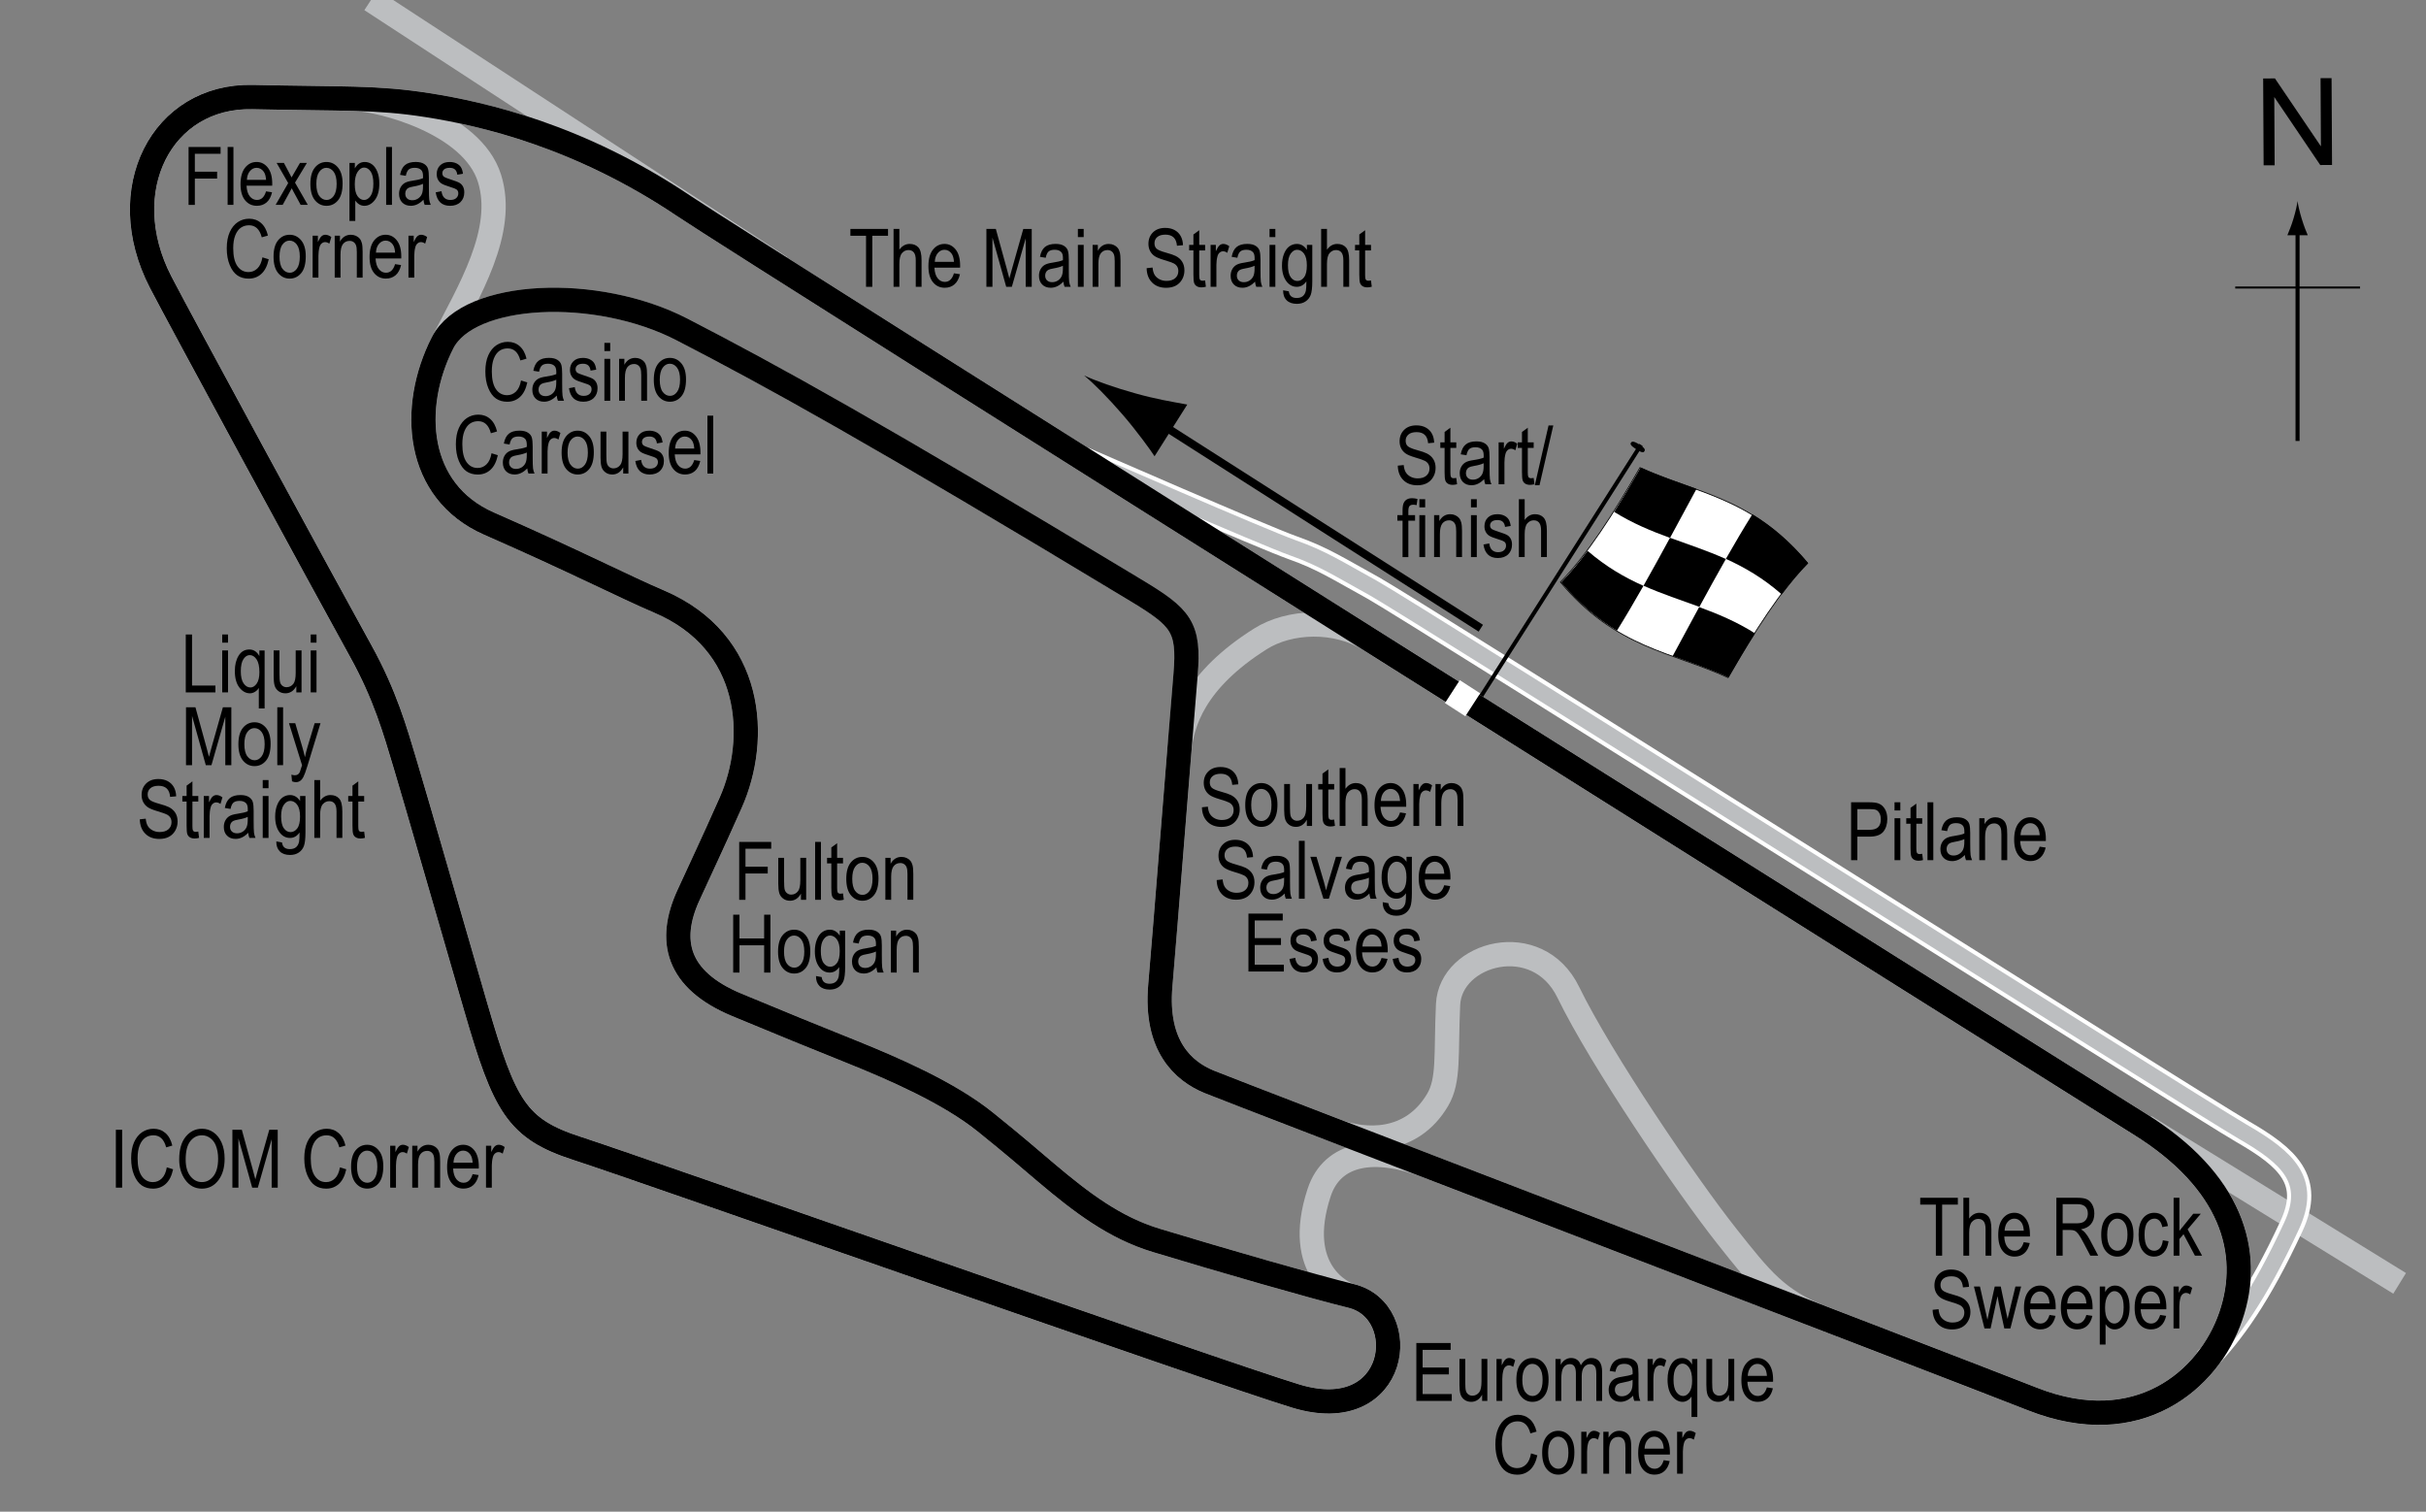 <?xml version="1.0" encoding="UTF-8"?> <!-- Generator: Adobe Illustrator 14.0.0, SVG Export Plug-In . SVG Version: 6.00 Build 43363) --> <svg xmlns="http://www.w3.org/2000/svg" xmlns:xlink="http://www.w3.org/1999/xlink" version="1.1" x="0px" y="0px" width="300px" height="186.917px" viewBox="0 0 300 186.917" xml:space="preserve"><rect x="0" y="0" width="300" height="186.917" fill="#808080" stroke="none"/> <g id="Drag_Strip"> <line fill="none" stroke="#BCBEC0" stroke-width="3" x1="96.523" y1="33.043" x2="45.877" y2="0"></line> <line fill="none" stroke="#BCBEC0" stroke-width="3" x1="265.274" y1="139.292" x2="296.739" y2="158.689"></line> </g> <g id="Pitlane_copy"> <path fill="none" stroke="#FFFFFF" stroke-width="3" d="M134.023,56.75c0,0,22.198,9.698,25.862,10.991s5.604,2.586,9.914,4.957 s101.939,64.008,107.543,67.241s8.63,6.038,6.035,11.638c-4.095,8.837-7.328,13.147-10.561,16.596"></path> </g> <g id="Pitlane"> <path fill="none" stroke="#BCBEC0" stroke-width="2" d="M134.023,56.75c0,0,22.198,9.698,25.862,10.991s5.604,2.586,9.914,4.957 s101.939,64.008,107.543,67.241s8.63,6.038,6.035,11.638c-4.095,8.837-7.328,13.147-10.561,16.596"></path> </g> <g id="B_Circuit"> <path fill="none" stroke="#BCBEC0" stroke-width="3" d="M54.735,42.375c-0.76,1.492-1.354,3.069-1.758,4.673 c-1.751,6.967,0.091,14.451,7.508,17.702c10.587,4.641,16.832,7.852,21,9.625c11.75,5,12.375,17,8.875,24.875 c-2.589,5.824-3.606,7.883-5.25,11.5c-2.5,5.5-1.5,10.375,6,13.5c6.608,2.753,8.5,3.5,14.375,5.875 c4.873,1.97,11.826,4.956,16.375,8.625c3.875,3.125,4.88,4.037,7.5,6.25c4.383,3.702,8.462,6.811,13.625,8.375 c8.25,2.5,19.355,5.702,24.125,6.875c7.625,1.875,5.875,16.25-6.875,12.375C150.36,169.624,79.86,144.75,71.36,142 c-7.465-2.415-8.958-5.207-12.5-17.375C55.985,114.75,51.61,99.5,50.11,94.5c-1.254-4.182-2.493-8.571-5.5-14 c-4.5-8.125-22.441-41.155-24.75-45.625C13.985,23.5,19.985,11.75,31.235,12c5.625,0.125,9.438,0.125,12.641,0.219 s14.501,2.937,16.657,9.833C62.58,28.604,57.985,36,54.735,42.375z"></path> </g> <g id="Tri-Oval"> <path fill="none" stroke="#BCBEC0" stroke-width="3" d="M155.86,79c3.595-2.268,9.362-2.511,13.539,0.12 c44.551,28.062,90.806,57.139,95.211,59.88c11.25,7,14,15.75,11.25,23.75s-11.539,15.352-24.5,10.25 c-11.75-4.625-98.875-38-101.875-39.25c-3.139-1.308-6.646-4.386-6-11.875c0.467-5.414,1.491-18.357,2.345-28.938 C146.119,89.35,147.735,84.125,155.86,79z"></path> </g> <g id="Outer_Circuit"> <path fill="none" stroke="#BCBEC0" stroke-width="3" d="M84.61,25.5c7.897,5.315,171.518,108.222,180,113.5 c11.25,7,14,15.75,11.25,23.75s-11.539,15.352-24.5,10.25c-7.663-3.017-47.384-18.26-74.922-28.847 c-6.336-2.436-11.667-1.712-13.319,3.329c-3.175,9.685,2.945,12.511,3.991,12.768c7.625,1.875,5.875,16.25-6.875,12.375 C150.36,169.624,79.86,144.75,71.36,142c-7.465-2.415-8.958-5.207-12.5-17.375C55.985,114.75,51.61,99.5,50.11,94.5 c-1.254-4.182-2.493-8.571-5.5-14c-4.5-8.125-22.441-41.155-24.75-45.625C13.985,23.5,19.985,11.75,31.235,12s15.25,0,21.625,1 C59.642,14.064,71.61,16.75,84.61,25.5z"></path> </g> <g id="Long_Circuit"> <path fill="none" stroke="#BCBEC0" stroke-width="3" d="M84.61,25.5c7.897,5.315,171.518,108.222,180,113.5 c11.25,7,14,15.75,11.25,23.75s-11.539,15.352-24.5,10.25c-3.468-1.365-13.5-5.233-25.997-10.041 c-5.622-2.163-7.655-4.845-11.813-10.088c-4.957-6.25-15.563-21.851-19.612-30.173c-3.826-7.865-14.576-4.865-14.87,1.509 c-0.287,6.22,0.158,9.342-1.29,11.793c-3.25,5.5-9.031,5.194-12.6,3.821c-8.861-3.41-14.938-5.757-15.692-6.071 c-3.139-1.308-6.646-4.386-6-11.875c0.625-7.25,2.25-28,3.125-38.5c0.488-5.86-0.544-7.005-6.125-10.375 c-32.5-19.625-45-26.5-56.125-32.25C73.753,35.268,57.985,36,54.735,42.375c-4.063,7.969-3.375,18.375,5.75,22.375 c10.587,4.641,16.832,7.852,21,9.625c11.75,5,12.375,17,8.875,24.875c-2.589,5.824-3.606,7.883-5.25,11.5 c-2.5,5.5-1.5,10.375,6,13.5c6.608,2.753,8.5,3.5,14.375,5.875c4.873,1.97,11.826,4.956,16.375,8.625 c3.875,3.125,4.88,4.037,7.5,6.25c4.383,3.702,8.462,6.811,13.625,8.375c8.25,2.5,19.355,5.702,24.125,6.875 c7.625,1.875,5.875,16.25-6.875,12.375C150.36,169.624,79.86,144.75,71.36,142c-7.465-2.415-8.958-5.207-12.5-17.375 C55.985,114.75,51.61,99.5,50.11,94.5c-1.254-4.182-2.493-8.571-5.5-14c-4.5-8.125-22.441-41.155-24.75-45.625 C13.985,23.5,19.985,11.75,31.235,12s15.25,0,21.625,1C59.642,14.064,71.61,16.75,84.61,25.5z"></path> </g> <g id="Grand_Prix_Circuit"> <path fill="none" stroke="#000000" stroke-width="3" d="M84.61,25.5c7.897,5.315,171.518,108.222,180,113.5 c11.25,7,14,15.75,11.25,23.75s-11.539,15.352-24.5,10.25c-11.75-4.625-98.875-38-101.875-39.25c-3.139-1.308-6.646-4.386-6-11.875 c0.625-7.25,2.25-28,3.125-38.5c0.488-5.86-0.544-7.005-6.125-10.375c-32.5-19.625-45-26.5-56.125-32.25 C73.753,35.268,57.985,36,54.735,42.375c-4.063,7.969-3.375,18.375,5.75,22.375c10.587,4.641,16.832,7.852,21,9.625 c11.75,5,12.375,17,8.875,24.875c-2.589,5.824-3.606,7.883-5.25,11.5c-2.5,5.5-1.5,10.375,6,13.5c6.608,2.753,8.5,3.5,14.375,5.875 c4.873,1.97,11.826,4.956,16.375,8.625c3.875,3.125,4.88,4.037,7.5,6.25c4.383,3.702,8.462,6.811,13.625,8.375 c8.25,2.5,19.355,5.702,24.125,6.875c7.625,1.875,5.875,16.25-6.875,12.375C150.36,169.624,79.86,144.75,71.36,142 c-7.465-2.415-8.958-5.207-12.5-17.375C55.985,114.75,51.61,99.5,50.11,94.5c-1.254-4.182-2.493-8.571-5.5-14 c-4.5-8.125-22.441-41.155-24.75-45.625C13.985,23.5,19.985,11.75,31.235,12s15.25,0,21.625,1 C59.642,14.064,71.61,16.75,84.61,25.5z"></path> </g> <g id="Startline"> <line fill="none" stroke="#FFFFFF" stroke-width="3" x1="181.777" y1="84.917" x2="179.944" y2="87.75"></line> </g> <g id="Flag"> <g> <g> <path fill="#FFFFFF" stroke="#000000" stroke-width="0.1" d="M213.688,83.785c-6.908-3.184-13.816-3.583-20.725-11.809 c3.278-3.333,6.556-8.427,9.834-14.15c6.908,3.188,13.815,3.585,20.724,11.8C220.244,72.964,216.965,78.062,213.688,83.785z"></path> <path d="M206.516,66.51c-2.304-0.842-4.606-1.784-6.91-3.217c1.093-1.732,2.187-3.576,3.279-5.487 c2.303,1.055,4.604,1.805,6.907,2.643C208.701,62.463,207.608,64.498,206.516,66.51z"></path> <path d="M199.952,77.978c-2.303-1.386-4.605-3.243-6.908-5.965c1.093-1.12,2.186-2.435,3.278-3.903 c2.303,1.99,4.604,3.301,6.907,4.328C202.136,74.362,201.044,76.223,199.952,77.978z"></path> <path d="M210.145,75.037c-2.303-0.848-4.606-1.588-6.909-2.613c1.093-1.925,2.185-3.915,3.277-5.927 c2.303,0.843,4.606,1.588,6.909,2.626C212.33,71.042,211.238,73.027,210.145,75.037z"></path> <path d="M213.753,83.778c-2.304-1.068-4.606-1.823-6.91-2.657c1.092-2.015,2.185-4.048,3.276-6.057 c2.304,0.846,4.607,1.799,6.911,3.252C215.938,80.039,214.846,81.873,213.753,83.778z"></path> <path d="M220.332,73.497c-2.304-2.021-4.607-3.353-6.911-4.391c1.093-1.919,2.185-3.772,3.277-5.517 c2.303,1.407,4.604,3.294,6.907,6.054C222.514,70.746,221.422,72.044,220.332,73.497z"></path> </g> </g> <line fill="#FFFFFF" stroke="#000000" stroke-width="0.5" x1="202.923" y1="55.012" x2="183.186" y2="86.029"></line> <path d="M203.344,55.802c-0.104,0.165-0.242,0.234-0.987-0.238c-0.742-0.475-0.777-0.652-0.676-0.819 c0.108-0.164,0.312-0.248,1.055,0.226C203.477,55.444,203.45,55.639,203.344,55.802z"></path> <g> <line fill="none" stroke="#000000" x1="183.118" y1="77.678" x2="142.655" y2="51.856"></line> <path d="M140.483,48.664c2.495,0.694,4.226,0.973,6.334,1.361l-4.044,6.392c-0.42-0.666-2.248-3.185-3.943-5.141 c-1.815-2.097-3.556-3.849-4.768-4.849C135.484,47.097,137.814,47.922,140.483,48.664z"></path> </g> </g> <g id="North"> <g> <g> <g> <line fill="none" stroke="#000000" stroke-width="0.5" x1="284.115" y1="54.526" x2="284.115" y2="28.243"></line> <path d="M283.603,27.063c-0.25,0.827-0.48,1.364-0.746,2.027h2.521c-0.112-0.237-0.496-1.2-0.745-2.027 c-0.268-0.885-0.45-1.687-0.516-2.207C284.052,25.376,283.87,26.178,283.603,27.063z"></path> </g> </g> </g> <line fill="none" stroke="#000000" stroke-width="0.25" x1="276.41" y1="35.552" x2="291.845" y2="35.552"></line> <g> <path d="M279.92,20.442l-0.057-10.737l1.457-0.008l5.686,8.4l-0.045-8.43l1.361-0.007l0.058,10.737l-1.458,0.008l-5.684-8.407 l0.045,8.438L279.92,20.442z"></path> </g> </g> <g id="Current_Long_Labels"> <g> <path d="M228.907,106.36v-7.158h2.211c0.521,0,0.906,0.045,1.152,0.137c0.34,0.124,0.609,0.353,0.811,0.688 c0.203,0.335,0.303,0.747,0.303,1.235c0,0.645-0.164,1.17-0.492,1.577c-0.33,0.407-0.896,0.61-1.705,0.61h-1.504v2.91H228.907z M229.682,102.605h1.52c0.479,0,0.828-0.108,1.049-0.325c0.223-0.216,0.332-0.543,0.332-0.979c0-0.283-0.055-0.526-0.162-0.728 c-0.109-0.202-0.242-0.34-0.396-0.415s-0.434-0.112-0.838-0.112h-1.504V102.605z"></path> <path d="M234.278,100.213v-1.011h0.717v1.011H234.278z M234.278,106.36v-5.186h0.717v5.186H234.278z"></path> <path d="M237.7,105.574l0.098,0.776c-0.197,0.052-0.377,0.078-0.537,0.078c-0.25,0-0.451-0.05-0.605-0.149 c-0.152-0.099-0.258-0.235-0.314-0.408s-0.086-0.516-0.086-1.03v-2.983h-0.527v-0.684h0.527v-1.284l0.719-0.527v1.812h0.727v0.684 h-0.727v3.032c0,0.28,0.021,0.46,0.063,0.542c0.063,0.117,0.178,0.176,0.348,0.176C237.463,105.608,237.571,105.597,237.7,105.574 z"></path> <path d="M238.354,106.36v-7.158h0.719v7.158H238.354z"></path> <path d="M242.969,105.721c-0.242,0.25-0.492,0.439-0.752,0.566c-0.262,0.127-0.531,0.19-0.811,0.19 c-0.443,0-0.797-0.133-1.061-0.4s-0.395-0.626-0.395-1.079c0-0.299,0.061-0.565,0.186-0.796c0.123-0.231,0.293-0.412,0.508-0.542 s0.539-0.226,0.977-0.288c0.586-0.086,1.016-0.188,1.289-0.308l0.004-0.225c0-0.355-0.063-0.604-0.189-0.747 c-0.18-0.208-0.455-0.313-0.826-0.313c-0.334,0-0.586,0.069-0.752,0.208s-0.287,0.4-0.365,0.783l-0.709-0.117 c0.102-0.557,0.307-0.962,0.613-1.216c0.309-0.254,0.748-0.381,1.32-0.381c0.447,0,0.797,0.084,1.051,0.251 s0.414,0.375,0.48,0.623s0.1,0.609,0.1,1.084v1.172c0,0.82,0.016,1.337,0.047,1.55s0.092,0.421,0.184,0.623h-0.752 C243.04,106.181,242.991,105.968,242.969,105.721z M242.911,103.758c-0.264,0.13-0.656,0.241-1.178,0.332 c-0.303,0.052-0.514,0.111-0.635,0.178c-0.119,0.067-0.213,0.161-0.279,0.283c-0.068,0.122-0.102,0.263-0.102,0.422 c0,0.248,0.076,0.445,0.23,0.593c0.152,0.148,0.363,0.222,0.635,0.222c0.256,0,0.49-0.067,0.701-0.2 c0.209-0.133,0.365-0.312,0.471-0.535c0.104-0.223,0.156-0.548,0.156-0.974V103.758z"></path> <path d="M244.76,106.36v-5.186h0.65v0.732c0.156-0.285,0.346-0.498,0.572-0.638c0.227-0.141,0.484-0.211,0.777-0.211 c0.227,0,0.438,0.045,0.631,0.134s0.35,0.207,0.469,0.352s0.207,0.333,0.266,0.564s0.088,0.586,0.088,1.064v3.188h-0.719v-3.158 c0-0.381-0.031-0.66-0.098-0.836c-0.064-0.176-0.166-0.312-0.305-0.408s-0.299-0.144-0.48-0.144c-0.346,0-0.621,0.129-0.826,0.386 s-0.307,0.699-0.307,1.325v2.835H244.76z"></path> <path d="M252.227,104.69l0.742,0.112c-0.125,0.553-0.348,0.971-0.672,1.252s-0.725,0.422-1.203,0.422 c-0.604,0-1.09-0.229-1.463-0.686s-0.559-1.117-0.559-1.98c0-0.895,0.188-1.578,0.564-2.048c0.375-0.47,0.852-0.706,1.428-0.706 c0.549,0,1.008,0.231,1.377,0.693c0.367,0.462,0.551,1.131,0.551,2.007l-0.004,0.234h-3.174c0.029,0.583,0.164,1.022,0.404,1.318 c0.242,0.296,0.535,0.444,0.879,0.444C251.639,105.755,252.014,105.4,252.227,104.69z M249.858,103.27h2.373 c-0.031-0.449-0.129-0.785-0.287-1.006c-0.232-0.322-0.525-0.483-0.885-0.483c-0.322,0-0.598,0.134-0.824,0.403 C250.006,102.452,249.881,102.814,249.858,103.27z"></path> </g> <g> <path d="M172.85,57.579l0.732-0.078c0.039,0.394,0.129,0.701,0.268,0.92c0.137,0.22,0.336,0.396,0.592,0.53 c0.258,0.133,0.547,0.2,0.869,0.2c0.463,0,0.822-0.113,1.078-0.338c0.254-0.226,0.383-0.519,0.383-0.88 c0-0.211-0.047-0.396-0.139-0.553c-0.094-0.158-0.234-0.287-0.42-0.388c-0.188-0.101-0.592-0.243-1.215-0.427 c-0.553-0.165-0.947-0.33-1.182-0.496s-0.416-0.377-0.547-0.632c-0.129-0.255-0.195-0.544-0.195-0.867 c0-0.58,0.188-1.053,0.563-1.421c0.373-0.368,0.879-0.552,1.514-0.552c0.436,0,0.818,0.086,1.145,0.259 c0.328,0.172,0.582,0.42,0.762,0.742c0.182,0.322,0.277,0.702,0.291,1.138l-0.748,0.068c-0.039-0.465-0.178-0.811-0.416-1.035 c-0.24-0.225-0.576-0.337-1.01-0.337c-0.439,0-0.773,0.099-1.006,0.295c-0.23,0.197-0.346,0.452-0.346,0.764 c0,0.29,0.084,0.514,0.254,0.674c0.168,0.159,0.549,0.321,1.143,0.484c0.578,0.16,0.984,0.299,1.219,0.417 c0.359,0.183,0.629,0.423,0.811,0.721c0.184,0.298,0.275,0.653,0.275,1.066c0,0.41-0.096,0.783-0.289,1.119 c-0.191,0.337-0.453,0.593-0.783,0.769c-0.33,0.175-0.729,0.263-1.193,0.263c-0.727,0-1.305-0.218-1.736-0.654 S172.868,58.325,172.85,57.579z"></path> <path d="M180.083,59.098l0.098,0.776c-0.199,0.052-0.379,0.078-0.537,0.078c-0.252,0-0.453-0.05-0.605-0.149 c-0.154-0.099-0.258-0.235-0.314-0.408c-0.059-0.172-0.086-0.516-0.086-1.03v-2.983h-0.527v-0.684h0.527v-1.284l0.717-0.527v1.812 h0.729v0.684h-0.729v3.032c0,0.28,0.021,0.46,0.064,0.542c0.061,0.117,0.178,0.176,0.346,0.176 C179.846,59.132,179.952,59.121,180.083,59.098z"></path> <path d="M183.53,59.244c-0.242,0.25-0.492,0.439-0.752,0.566c-0.262,0.127-0.531,0.19-0.811,0.19c-0.443,0-0.797-0.133-1.061-0.4 s-0.395-0.626-0.395-1.079c0-0.299,0.061-0.565,0.186-0.796c0.123-0.231,0.293-0.412,0.508-0.542s0.539-0.226,0.977-0.288 c0.586-0.086,1.016-0.188,1.289-0.308l0.004-0.225c0-0.355-0.063-0.604-0.189-0.747c-0.18-0.208-0.455-0.313-0.826-0.313 c-0.334,0-0.586,0.069-0.752,0.208s-0.287,0.4-0.365,0.783l-0.709-0.117c0.102-0.557,0.307-0.962,0.613-1.216 c0.309-0.254,0.748-0.381,1.32-0.381c0.447,0,0.797,0.084,1.051,0.251s0.414,0.375,0.48,0.623s0.1,0.609,0.1,1.084v1.172 c0,0.82,0.016,1.337,0.047,1.55s0.092,0.421,0.184,0.623h-0.752C183.6,59.705,183.551,59.492,183.53,59.244z M183.471,57.281 c-0.264,0.13-0.656,0.241-1.178,0.332c-0.303,0.052-0.514,0.111-0.635,0.178c-0.119,0.067-0.213,0.161-0.279,0.283 c-0.068,0.122-0.102,0.263-0.102,0.422c0,0.248,0.076,0.445,0.23,0.593c0.152,0.148,0.363,0.222,0.635,0.222 c0.256,0,0.49-0.067,0.701-0.2c0.209-0.133,0.365-0.312,0.471-0.535c0.104-0.223,0.156-0.548,0.156-0.974V57.281z"></path> <path d="M185.321,59.884v-5.186h0.65v0.786c0.166-0.365,0.318-0.606,0.457-0.725c0.137-0.119,0.293-0.178,0.465-0.178 c0.242,0,0.486,0.094,0.738,0.283l-0.244,0.815c-0.18-0.127-0.354-0.19-0.523-0.19c-0.152,0-0.293,0.054-0.42,0.161 s-0.217,0.257-0.268,0.449c-0.092,0.335-0.137,0.692-0.137,1.069v2.715H185.321z"></path> <path d="M189.653,59.098l0.098,0.776c-0.199,0.052-0.379,0.078-0.537,0.078c-0.252,0-0.453-0.05-0.605-0.149 c-0.154-0.099-0.258-0.235-0.314-0.408c-0.059-0.172-0.086-0.516-0.086-1.03v-2.983h-0.527v-0.684h0.527v-1.284l0.717-0.527v1.812 h0.729v0.684h-0.729v3.032c0,0.28,0.021,0.46,0.064,0.542c0.061,0.117,0.178,0.176,0.346,0.176 C189.417,59.132,189.522,59.121,189.653,59.098z"></path> <path d="M189.795,60.001l1.699-7.397h0.588l-1.707,7.397H189.795z"></path> <path d="M173.44,68.884v-4.502h-0.641v-0.684h0.641v-0.552c0-0.407,0.041-0.712,0.127-0.916c0.084-0.204,0.215-0.359,0.389-0.466 c0.176-0.107,0.395-0.161,0.658-0.161c0.207,0,0.432,0.031,0.676,0.093l-0.107,0.762c-0.148-0.033-0.291-0.049-0.424-0.049 c-0.215,0-0.369,0.056-0.461,0.168c-0.094,0.112-0.141,0.326-0.141,0.642v0.479h0.83v0.684h-0.83v4.502H173.44z"></path> <path d="M175.52,62.736v-1.011h0.717v1.011H175.52z M175.52,68.884v-5.186h0.717v5.186H175.52z"></path> <path d="M177.34,68.884v-5.186h0.65v0.732c0.156-0.285,0.346-0.498,0.572-0.638c0.227-0.141,0.484-0.211,0.777-0.211 c0.227,0,0.438,0.045,0.631,0.134s0.35,0.207,0.469,0.352s0.207,0.333,0.266,0.564s0.088,0.586,0.088,1.064v3.188h-0.719v-3.158 c0-0.381-0.031-0.66-0.098-0.836c-0.064-0.176-0.166-0.312-0.305-0.408s-0.299-0.144-0.48-0.144c-0.346,0-0.621,0.129-0.826,0.386 s-0.307,0.699-0.307,1.325v2.835H177.34z"></path> <path d="M181.901,62.736v-1.011h0.719v1.011H181.901z M181.901,68.884v-5.186h0.719v5.186H181.901z"></path> <path d="M183.444,67.331l0.719-0.137c0.041,0.366,0.156,0.639,0.346,0.816c0.188,0.179,0.438,0.268,0.75,0.268 s0.553-0.077,0.723-0.232c0.172-0.155,0.256-0.351,0.256-0.588c0-0.205-0.072-0.365-0.219-0.479 c-0.102-0.078-0.346-0.176-0.732-0.293c-0.561-0.172-0.936-0.319-1.123-0.439c-0.189-0.121-0.336-0.282-0.439-0.483 c-0.105-0.202-0.156-0.431-0.156-0.688c0-0.443,0.141-0.802,0.424-1.079s0.676-0.415,1.178-0.415c0.314,0,0.594,0.057,0.832,0.171 c0.24,0.114,0.422,0.267,0.549,0.459s0.215,0.467,0.264,0.825l-0.703,0.117c-0.064-0.566-0.373-0.85-0.922-0.85 c-0.313,0-0.545,0.063-0.699,0.187c-0.152,0.125-0.229,0.285-0.229,0.479c0,0.191,0.072,0.342,0.219,0.453 c0.09,0.064,0.35,0.168,0.783,0.311c0.598,0.189,0.982,0.34,1.158,0.453c0.174,0.112,0.311,0.266,0.408,0.46 c0.098,0.194,0.146,0.425,0.146,0.692c0,0.496-0.158,0.897-0.471,1.203c-0.314,0.307-0.744,0.46-1.287,0.46 C184.198,69.001,183.608,68.444,183.444,67.331z"></path> <path d="M187.825,68.884v-7.158h0.717v2.568c0.17-0.238,0.361-0.416,0.574-0.535s0.449-0.178,0.705-0.178 c0.453,0,0.811,0.144,1.072,0.432s0.393,0.816,0.393,1.584v3.286h-0.717v-3.286c0-0.449-0.08-0.771-0.24-0.967 c-0.158-0.195-0.379-0.293-0.658-0.293c-0.313,0-0.578,0.125-0.799,0.376c-0.219,0.25-0.33,0.695-0.33,1.333v2.837H187.825z"></path> </g> <g> <path d="M23.319,25.331v-7.158h3.96v0.845h-3.184v2.217h2.754v0.845h-2.754v3.252H23.319z"></path> <path d="M28.148,25.331v-7.158h0.718v7.158H28.148z"></path> <path d="M32.899,23.661l0.742,0.112c-0.124,0.553-0.348,0.971-0.671,1.252c-0.324,0.282-0.726,0.422-1.204,0.422 c-0.603,0-1.09-0.229-1.462-0.686c-0.373-0.458-0.56-1.117-0.56-1.98c0-0.895,0.188-1.578,0.563-2.048 c0.377-0.47,0.853-0.706,1.429-0.706c0.55,0,1.009,0.231,1.377,0.693s0.552,1.131,0.552,2.007l-0.005,0.234h-3.174 c0.029,0.583,0.164,1.022,0.405,1.318s0.534,0.444,0.879,0.444C32.311,24.726,32.687,24.371,32.899,23.661z M30.531,22.24h2.373 c-0.032-0.449-0.129-0.785-0.288-1.006c-0.231-0.322-0.525-0.483-0.884-0.483c-0.322,0-0.598,0.134-0.825,0.403 S30.553,21.785,30.531,22.24z"></path> <path d="M34.085,25.331l1.552-2.693l-1.43-2.493h0.9l0.646,1.213c0.121,0.225,0.221,0.418,0.299,0.583 c0.122-0.218,0.231-0.406,0.327-0.564l0.715-1.231h0.857l-1.468,2.435l1.58,2.75h-0.884l-0.875-1.614l-0.227-0.435l-1.12,2.048 H34.085z"></path> <path d="M38.382,22.738c0-0.895,0.188-1.571,0.564-2.026c0.375-0.456,0.852-0.684,1.428-0.684c0.566,0,1.04,0.228,1.421,0.684 s0.571,1.113,0.571,1.973c0,0.931-0.188,1.625-0.562,2.08s-0.852,0.684-1.431,0.684c-0.569,0-1.044-0.229-1.424-0.686 C38.572,24.305,38.382,23.63,38.382,22.738z M39.12,22.736c0,0.671,0.122,1.171,0.366,1.499s0.547,0.491,0.908,0.491 c0.339,0,0.629-0.166,0.871-0.496c0.243-0.331,0.364-0.829,0.364-1.494c0-0.668-0.122-1.166-0.366-1.494s-0.547-0.491-0.908-0.491 c-0.342,0-0.633,0.165-0.874,0.494S39.12,22.071,39.12,22.736z"></path> <path d="M43.216,27.318v-7.173h0.664v0.674c0.162-0.28,0.343-0.482,0.541-0.605s0.426-0.186,0.683-0.186 c0.335,0,0.637,0.099,0.906,0.298c0.271,0.199,0.487,0.5,0.651,0.906s0.246,0.893,0.246,1.462c0,0.882-0.185,1.562-0.555,2.039 c-0.369,0.477-0.803,0.715-1.301,0.715c-0.222,0-0.428-0.057-0.62-0.171s-0.358-0.275-0.498-0.483v2.524H43.216z M43.872,22.768 c0,0.67,0.112,1.165,0.336,1.482s0.495,0.476,0.813,0.476c0.305,0,0.573-0.165,0.804-0.493s0.346-0.836,0.346-1.523 c0-0.677-0.112-1.178-0.336-1.504c-0.225-0.326-0.497-0.488-0.818-0.488c-0.289,0-0.552,0.175-0.789,0.525 S43.872,22.1,43.872,22.768z"></path> <path d="M47.752,25.331v-7.158h0.718v7.158H47.752z"></path> <path d="M52.367,24.691c-0.241,0.25-0.491,0.439-0.752,0.566s-0.53,0.19-0.811,0.19c-0.442,0-0.796-0.133-1.06-0.4 s-0.396-0.626-0.396-1.079c0-0.299,0.062-0.565,0.186-0.796s0.293-0.412,0.508-0.542s0.54-0.226,0.977-0.288 c0.586-0.086,1.016-0.188,1.289-0.308l0.005-0.225c0-0.355-0.063-0.604-0.19-0.747c-0.179-0.208-0.454-0.313-0.825-0.313 c-0.335,0-0.586,0.069-0.752,0.208s-0.288,0.4-0.366,0.783l-0.708-0.117c0.101-0.557,0.306-0.962,0.612-1.216 c0.309-0.254,0.748-0.381,1.321-0.381c0.446,0,0.796,0.084,1.05,0.251s0.414,0.375,0.48,0.623 c0.067,0.248,0.101,0.609,0.101,1.084v1.172c0,0.82,0.016,1.337,0.046,1.55c0.031,0.213,0.093,0.421,0.184,0.623h-0.752 C52.438,25.152,52.389,24.939,52.367,24.691z M52.308,22.729c-0.264,0.13-0.656,0.241-1.177,0.332 c-0.303,0.052-0.515,0.111-0.635,0.178s-0.214,0.161-0.28,0.283c-0.067,0.122-0.101,0.263-0.101,0.422 c0,0.248,0.076,0.445,0.229,0.593s0.364,0.222,0.635,0.222c0.257,0,0.49-0.067,0.701-0.2c0.209-0.133,0.366-0.312,0.471-0.535 s0.156-0.548,0.156-0.974V22.729z"></path> <path d="M53.88,23.778l0.718-0.137c0.042,0.366,0.157,0.639,0.346,0.816c0.188,0.179,0.438,0.268,0.75,0.268 c0.313,0,0.554-0.077,0.724-0.232c0.171-0.155,0.256-0.351,0.256-0.588c0-0.205-0.073-0.365-0.22-0.479 c-0.101-0.078-0.345-0.176-0.732-0.293c-0.56-0.172-0.935-0.319-1.123-0.439s-0.335-0.282-0.439-0.483s-0.156-0.431-0.156-0.688 c0-0.443,0.142-0.802,0.425-1.079s0.676-0.415,1.177-0.415c0.315,0,0.593,0.057,0.833,0.171c0.238,0.114,0.422,0.267,0.549,0.459 s0.215,0.467,0.264,0.825l-0.703,0.117c-0.065-0.566-0.373-0.85-0.923-0.85c-0.313,0-0.545,0.063-0.698,0.187 c-0.153,0.125-0.229,0.285-0.229,0.479c0,0.191,0.073,0.342,0.22,0.453c0.089,0.064,0.35,0.168,0.783,0.311 c0.597,0.189,0.982,0.34,1.157,0.453s0.312,0.266,0.409,0.46c0.097,0.194,0.146,0.425,0.146,0.692 c0,0.496-0.157,0.897-0.472,1.203c-0.313,0.307-0.742,0.46-1.286,0.46C54.634,25.448,54.043,24.892,53.88,23.778z"></path> <path d="M32.45,31.821l0.781,0.239c-0.173,0.804-0.475,1.404-0.905,1.799c-0.432,0.396-0.957,0.593-1.575,0.593 c-0.544,0-1.009-0.133-1.394-0.398c-0.387-0.266-0.702-0.691-0.947-1.278c-0.246-0.586-0.369-1.279-0.369-2.077 c0-0.788,0.123-1.455,0.369-2.001c0.246-0.545,0.579-0.958,0.999-1.236c0.421-0.279,0.89-0.418,1.408-0.418 c0.566,0,1.054,0.176,1.461,0.528c0.407,0.353,0.692,0.87,0.855,1.552l-0.762,0.22c-0.261-0.993-0.784-1.489-1.569-1.489 c-0.392,0-0.73,0.1-1.018,0.301c-0.286,0.2-0.516,0.512-0.687,0.936c-0.171,0.424-0.257,0.959-0.257,1.608 c0,0.98,0.173,1.716,0.518,2.207s0.804,0.735,1.377,0.735c0.423,0,0.789-0.15,1.096-0.452C32.14,32.89,32.345,32.433,32.45,31.821 z"></path> <path d="M33.827,31.738c0-0.895,0.188-1.571,0.563-2.026c0.377-0.456,0.853-0.684,1.429-0.684c0.566,0,1.04,0.228,1.421,0.684 s0.571,1.113,0.571,1.973c0,0.931-0.188,1.625-0.562,2.08s-0.852,0.684-1.431,0.684c-0.569,0-1.044-0.229-1.423-0.686 C34.016,33.305,33.827,32.63,33.827,31.738z M34.564,31.736c0,0.671,0.122,1.171,0.366,1.499s0.547,0.491,0.908,0.491 c0.339,0,0.629-0.166,0.872-0.496c0.242-0.331,0.363-0.829,0.363-1.494c0-0.668-0.122-1.166-0.366-1.494s-0.547-0.491-0.908-0.491 c-0.342,0-0.633,0.165-0.874,0.494S34.564,31.071,34.564,31.736z"></path> <path d="M38.661,34.331v-5.186h0.649v0.786c0.166-0.365,0.318-0.606,0.457-0.725c0.138-0.119,0.293-0.178,0.466-0.178 c0.241,0,0.486,0.094,0.737,0.283l-0.244,0.815c-0.179-0.127-0.354-0.19-0.522-0.19c-0.153,0-0.293,0.054-0.42,0.161 s-0.217,0.257-0.269,0.449c-0.091,0.335-0.137,0.692-0.137,1.069v2.715H38.661z"></path> <path d="M41.39,34.331v-5.186h0.649v0.732c0.156-0.285,0.347-0.498,0.572-0.638c0.227-0.141,0.485-0.211,0.778-0.211 c0.227,0,0.438,0.045,0.631,0.134s0.35,0.207,0.468,0.352c0.119,0.145,0.207,0.333,0.266,0.564s0.088,0.586,0.088,1.064v3.188 h-0.718v-3.158c0-0.381-0.032-0.66-0.098-0.836c-0.065-0.176-0.167-0.312-0.305-0.408c-0.139-0.096-0.299-0.144-0.481-0.144 c-0.345,0-0.62,0.129-0.825,0.386s-0.308,0.699-0.308,1.325v2.835H41.39z"></path> <path d="M48.856,32.661l0.742,0.112c-0.124,0.553-0.348,0.971-0.671,1.252c-0.324,0.282-0.726,0.422-1.204,0.422 c-0.603,0-1.09-0.229-1.462-0.686c-0.373-0.458-0.56-1.117-0.56-1.98c0-0.895,0.188-1.578,0.563-2.048 c0.377-0.47,0.853-0.706,1.429-0.706c0.55,0,1.009,0.231,1.377,0.693s0.552,1.131,0.552,2.007l-0.005,0.234h-3.174 c0.029,0.583,0.164,1.022,0.405,1.318s0.534,0.444,0.879,0.444C48.268,33.726,48.644,33.371,48.856,32.661z M46.488,31.24h2.373 c-0.032-0.449-0.129-0.785-0.288-1.006c-0.231-0.322-0.525-0.483-0.884-0.483c-0.322,0-0.598,0.134-0.825,0.403 S46.51,30.785,46.488,31.24z"></path> <path d="M50.511,34.331v-5.186h0.649v0.786c0.166-0.365,0.318-0.606,0.456-0.725c0.139-0.119,0.294-0.178,0.467-0.178 c0.241,0,0.486,0.094,0.737,0.283l-0.244,0.815c-0.179-0.127-0.354-0.19-0.522-0.19c-0.153,0-0.293,0.054-0.42,0.161 s-0.217,0.257-0.269,0.449c-0.091,0.335-0.137,0.692-0.137,1.069v2.715H50.511z"></path> </g> <g> <path d="M64.428,47.046l0.781,0.239c-0.173,0.804-0.475,1.404-0.906,1.799c-0.431,0.396-0.956,0.593-1.574,0.593 c-0.544,0-1.008-0.133-1.395-0.398c-0.385-0.266-0.701-0.691-0.947-1.278c-0.245-0.586-0.368-1.279-0.368-2.077 c0-0.788,0.123-1.455,0.369-2.001c0.246-0.545,0.579-0.958,0.999-1.236c0.421-0.279,0.89-0.418,1.408-0.418 c0.566,0,1.054,0.176,1.461,0.528c0.407,0.353,0.692,0.87,0.855,1.552l-0.762,0.22c-0.261-0.993-0.784-1.489-1.569-1.489 c-0.392,0-0.73,0.1-1.018,0.301c-0.286,0.2-0.516,0.512-0.687,0.936c-0.171,0.424-0.257,0.959-0.257,1.608 c0,0.98,0.173,1.716,0.518,2.207s0.804,0.735,1.377,0.735c0.423,0,0.788-0.15,1.097-0.452 C64.117,48.114,64.323,47.658,64.428,47.046z"></path> <path d="M68.847,48.916c-0.241,0.25-0.491,0.439-0.752,0.566s-0.53,0.19-0.811,0.19c-0.442,0-0.796-0.133-1.06-0.4 s-0.396-0.626-0.396-1.079c0-0.299,0.062-0.565,0.186-0.796s0.293-0.412,0.508-0.542s0.54-0.226,0.977-0.288 c0.586-0.086,1.016-0.188,1.289-0.308l0.005-0.225c0-0.355-0.063-0.604-0.19-0.747c-0.179-0.208-0.454-0.313-0.825-0.313 c-0.335,0-0.586,0.069-0.752,0.208s-0.288,0.4-0.366,0.783l-0.708-0.117c0.101-0.557,0.305-0.962,0.613-1.216 c0.307-0.254,0.747-0.381,1.32-0.381c0.446,0,0.796,0.084,1.05,0.251s0.414,0.375,0.481,0.623c0.066,0.248,0.1,0.609,0.1,1.084 v1.172c0,0.82,0.016,1.337,0.047,1.55c0.03,0.213,0.092,0.421,0.183,0.623h-0.752C68.918,49.376,68.869,49.164,68.847,48.916z M68.788,46.953c-0.264,0.13-0.656,0.241-1.177,0.332c-0.303,0.052-0.515,0.111-0.635,0.178s-0.214,0.161-0.281,0.283 c-0.066,0.122-0.1,0.263-0.1,0.422c0,0.248,0.076,0.445,0.229,0.593s0.364,0.222,0.635,0.222c0.257,0,0.491-0.067,0.7-0.2 c0.211-0.133,0.367-0.312,0.472-0.535s0.156-0.548,0.156-0.974V46.953z"></path> <path d="M70.36,48.003l0.718-0.137c0.042,0.366,0.157,0.639,0.346,0.816c0.188,0.179,0.438,0.268,0.75,0.268 c0.313,0,0.554-0.077,0.724-0.232c0.171-0.155,0.256-0.351,0.256-0.588c0-0.205-0.073-0.365-0.22-0.479 c-0.101-0.078-0.345-0.176-0.732-0.293c-0.56-0.172-0.935-0.319-1.123-0.439s-0.335-0.282-0.439-0.483s-0.156-0.431-0.156-0.688 c0-0.443,0.142-0.802,0.425-1.079s0.676-0.415,1.177-0.415c0.315,0,0.594,0.057,0.832,0.171c0.24,0.114,0.423,0.267,0.55,0.459 s0.215,0.467,0.264,0.825l-0.703,0.117c-0.065-0.566-0.373-0.85-0.923-0.85c-0.313,0-0.545,0.063-0.698,0.187 c-0.153,0.125-0.229,0.285-0.229,0.479c0,0.191,0.073,0.342,0.22,0.453c0.089,0.064,0.35,0.168,0.783,0.311 c0.597,0.189,0.982,0.34,1.157,0.453s0.312,0.266,0.409,0.46c0.097,0.194,0.146,0.425,0.146,0.692 c0,0.496-0.157,0.897-0.471,1.203c-0.314,0.307-0.743,0.46-1.287,0.46C71.114,49.673,70.523,49.116,70.36,48.003z"></path> <path d="M74.74,43.408v-1.011h0.718v1.011H74.74z M74.74,49.556V44.37h0.718v5.186H74.74z"></path> <path d="M76.562,49.556V44.37h0.649v0.732c0.156-0.285,0.347-0.498,0.572-0.638c0.227-0.141,0.485-0.211,0.778-0.211 c0.227,0,0.438,0.045,0.631,0.134s0.35,0.207,0.468,0.352c0.119,0.145,0.207,0.333,0.266,0.564s0.088,0.586,0.088,1.064v3.188 h-0.718v-3.158c0-0.381-0.032-0.66-0.098-0.836c-0.065-0.176-0.167-0.312-0.306-0.408c-0.138-0.096-0.298-0.144-0.48-0.144 c-0.345,0-0.62,0.129-0.825,0.386s-0.308,0.699-0.308,1.325v2.835H76.562z"></path> <path d="M80.849,46.963c0-0.895,0.188-1.571,0.563-2.026c0.377-0.456,0.853-0.684,1.429-0.684c0.566,0,1.04,0.228,1.421,0.684 s0.571,1.113,0.571,1.973c0,0.931-0.188,1.625-0.562,2.08s-0.852,0.684-1.431,0.684c-0.569,0-1.044-0.229-1.423-0.686 C81.038,48.529,80.849,47.855,80.849,46.963z M81.586,46.96c0,0.671,0.122,1.171,0.366,1.499s0.547,0.491,0.908,0.491 c0.339,0,0.629-0.166,0.872-0.496c0.242-0.331,0.363-0.829,0.363-1.494c0-0.668-0.122-1.166-0.366-1.494s-0.547-0.491-0.908-0.491 c-0.342,0-0.633,0.165-0.874,0.494S81.586,46.295,81.586,46.96z"></path> <path d="M60.782,56.046l0.781,0.239c-0.173,0.804-0.475,1.404-0.905,1.799c-0.432,0.396-0.957,0.593-1.575,0.593 c-0.544,0-1.009-0.133-1.394-0.398c-0.387-0.266-0.702-0.691-0.947-1.278c-0.246-0.586-0.369-1.279-0.369-2.077 c0-0.788,0.123-1.455,0.369-2.001c0.246-0.545,0.579-0.958,0.999-1.236c0.421-0.279,0.89-0.418,1.408-0.418 c0.566,0,1.054,0.176,1.461,0.528c0.407,0.353,0.692,0.87,0.855,1.552l-0.762,0.22c-0.261-0.993-0.784-1.489-1.569-1.489 c-0.392,0-0.73,0.1-1.018,0.301c-0.286,0.2-0.516,0.512-0.687,0.936c-0.171,0.424-0.257,0.959-0.257,1.608 c0,0.98,0.173,1.716,0.518,2.207s0.804,0.735,1.377,0.735c0.423,0,0.789-0.15,1.096-0.452 C60.473,57.114,60.678,56.658,60.782,56.046z"></path> <path d="M65.201,57.916c-0.241,0.25-0.491,0.439-0.752,0.566s-0.53,0.19-0.811,0.19c-0.442,0-0.796-0.133-1.06-0.4 s-0.396-0.626-0.396-1.079c0-0.299,0.062-0.565,0.186-0.796s0.293-0.412,0.508-0.542s0.54-0.226,0.977-0.288 c0.586-0.086,1.016-0.188,1.289-0.308l0.005-0.225c0-0.355-0.063-0.604-0.19-0.747c-0.179-0.208-0.454-0.313-0.825-0.313 c-0.335,0-0.586,0.069-0.752,0.208s-0.288,0.4-0.366,0.783l-0.708-0.117c0.101-0.557,0.306-0.962,0.612-1.216 c0.309-0.254,0.748-0.381,1.321-0.381c0.446,0,0.796,0.084,1.05,0.251s0.414,0.375,0.48,0.623 c0.067,0.248,0.101,0.609,0.101,1.084v1.172c0,0.82,0.016,1.337,0.046,1.55c0.031,0.213,0.093,0.421,0.184,0.623h-0.752 C65.272,58.376,65.224,58.164,65.201,57.916z M65.143,55.953c-0.264,0.13-0.656,0.241-1.177,0.332 c-0.303,0.052-0.515,0.111-0.635,0.178s-0.214,0.161-0.28,0.283c-0.067,0.122-0.101,0.263-0.101,0.422 c0,0.248,0.076,0.445,0.229,0.593s0.364,0.222,0.635,0.222c0.257,0,0.49-0.067,0.701-0.2c0.209-0.133,0.366-0.312,0.471-0.535 s0.156-0.548,0.156-0.974V55.953z"></path> <path d="M66.993,58.556V53.37h0.649v0.786c0.166-0.365,0.318-0.606,0.457-0.725c0.138-0.119,0.293-0.178,0.466-0.178 c0.241,0,0.486,0.094,0.737,0.283l-0.244,0.815c-0.179-0.127-0.354-0.19-0.522-0.19c-0.153,0-0.293,0.054-0.42,0.161 s-0.217,0.257-0.269,0.449c-0.091,0.335-0.137,0.692-0.137,1.069v2.715H66.993z"></path> <path d="M69.449,55.963c0-0.895,0.188-1.571,0.564-2.026c0.375-0.456,0.852-0.684,1.428-0.684c0.566,0,1.04,0.228,1.421,0.684 s0.571,1.113,0.571,1.973c0,0.931-0.188,1.625-0.562,2.08s-0.852,0.684-1.431,0.684c-0.569,0-1.044-0.229-1.424-0.686 C69.639,57.529,69.449,56.855,69.449,55.963z M70.187,55.96c0,0.671,0.122,1.171,0.366,1.499s0.547,0.491,0.908,0.491 c0.339,0,0.629-0.166,0.871-0.496c0.243-0.331,0.364-0.829,0.364-1.494c0-0.668-0.122-1.166-0.366-1.494s-0.547-0.491-0.908-0.491 c-0.342,0-0.633,0.165-0.874,0.494S70.187,55.295,70.187,55.96z"></path> <path d="M77.066,58.556v-0.762c-0.166,0.293-0.361,0.513-0.586,0.659s-0.479,0.22-0.762,0.22c-0.335,0-0.622-0.09-0.859-0.271 s-0.396-0.409-0.477-0.686c-0.079-0.277-0.119-0.654-0.119-1.133V53.37h0.718v2.876c0,0.534,0.026,0.891,0.081,1.072 c0.053,0.181,0.152,0.326,0.297,0.435c0.146,0.109,0.311,0.164,0.496,0.164c0.345,0,0.628-0.142,0.85-0.425 c0.188-0.244,0.283-0.692,0.283-1.343V53.37h0.723v5.186H77.066z"></path> <path d="M78.565,57.003l0.718-0.137c0.042,0.366,0.157,0.639,0.346,0.816c0.188,0.179,0.438,0.268,0.75,0.268 c0.313,0,0.554-0.077,0.724-0.232c0.171-0.155,0.256-0.351,0.256-0.588c0-0.205-0.073-0.365-0.22-0.479 c-0.101-0.078-0.345-0.176-0.732-0.293c-0.56-0.172-0.935-0.319-1.123-0.439s-0.335-0.282-0.439-0.483s-0.156-0.431-0.156-0.688 c0-0.443,0.142-0.802,0.425-1.079s0.676-0.415,1.177-0.415c0.315,0,0.594,0.057,0.832,0.171c0.24,0.114,0.423,0.267,0.55,0.459 s0.215,0.467,0.264,0.825l-0.703,0.117c-0.065-0.566-0.373-0.85-0.923-0.85c-0.313,0-0.545,0.063-0.698,0.187 c-0.153,0.125-0.229,0.285-0.229,0.479c0,0.191,0.073,0.342,0.22,0.453c0.089,0.064,0.35,0.168,0.783,0.311 c0.597,0.189,0.982,0.34,1.157,0.453s0.312,0.266,0.409,0.46c0.097,0.194,0.146,0.425,0.146,0.692 c0,0.496-0.157,0.897-0.471,1.203c-0.314,0.307-0.743,0.46-1.287,0.46C79.319,58.673,78.729,58.116,78.565,57.003z"></path> <path d="M85.851,56.886l0.742,0.112c-0.124,0.553-0.348,0.971-0.671,1.252c-0.324,0.282-0.726,0.422-1.204,0.422 c-0.603,0-1.09-0.229-1.462-0.686c-0.373-0.458-0.56-1.117-0.56-1.98c0-0.895,0.188-1.578,0.563-2.048 c0.377-0.47,0.853-0.706,1.429-0.706c0.55,0,1.009,0.231,1.377,0.693s0.552,1.131,0.552,2.007l-0.005,0.234h-3.174 c0.029,0.583,0.164,1.022,0.405,1.318s0.534,0.444,0.879,0.444C85.263,57.95,85.639,57.595,85.851,56.886z M83.482,55.465h2.373 c-0.032-0.449-0.129-0.785-0.288-1.006c-0.231-0.322-0.525-0.483-0.884-0.483c-0.322,0-0.598,0.134-0.825,0.403 S83.505,55.009,83.482,55.465z"></path> <path d="M87.481,58.556v-7.158h0.718v7.158H87.481z"></path> </g> <g> <path d="M91.409,111.26v-7.158h3.96v0.845h-3.184v2.217h2.754v0.845h-2.754v3.252H91.409z"></path> <path d="M99.046,111.26v-0.762c-0.166,0.293-0.361,0.513-0.586,0.659s-0.479,0.22-0.762,0.22c-0.335,0-0.622-0.09-0.859-0.271 s-0.396-0.409-0.476-0.686c-0.08-0.277-0.12-0.654-0.12-1.133v-3.213h0.718v2.876c0,0.534,0.027,0.891,0.08,1.072 c0.055,0.181,0.153,0.326,0.299,0.435c0.145,0.109,0.31,0.164,0.495,0.164c0.345,0,0.628-0.142,0.85-0.425 c0.188-0.244,0.283-0.692,0.283-1.343v-2.778h0.723v5.186H99.046z"></path> <path d="M100.799,111.26v-7.158h0.718v7.158H100.799z"></path> <path d="M104.246,110.474l0.098,0.776c-0.198,0.052-0.378,0.078-0.537,0.078c-0.251,0-0.452-0.05-0.605-0.149 s-0.258-0.235-0.314-0.408c-0.058-0.172-0.086-0.516-0.086-1.03v-2.983h-0.527v-0.684h0.527v-1.284l0.718-0.527v1.812h0.728v0.684 h-0.728v3.032c0,0.28,0.021,0.46,0.063,0.542c0.062,0.117,0.178,0.176,0.347,0.176 C104.01,110.508,104.116,110.497,104.246,110.474z"></path> <path d="M104.651,108.667c0-0.895,0.188-1.571,0.563-2.026c0.377-0.456,0.853-0.684,1.429-0.684c0.566,0,1.04,0.228,1.421,0.684 s0.571,1.113,0.571,1.973c0,0.931-0.188,1.625-0.562,2.08s-0.852,0.684-1.431,0.684c-0.569,0-1.044-0.229-1.423-0.686 C104.841,110.233,104.651,109.559,104.651,108.667z M105.389,108.665c0,0.671,0.122,1.171,0.366,1.499s0.547,0.491,0.908,0.491 c0.339,0,0.629-0.166,0.872-0.496c0.242-0.331,0.363-0.829,0.363-1.494c0-0.668-0.122-1.166-0.366-1.494s-0.547-0.491-0.908-0.491 c-0.342,0-0.633,0.165-0.874,0.494S105.389,108,105.389,108.665z"></path> <path d="M109.485,111.26v-5.186h0.649v0.732c0.156-0.285,0.347-0.498,0.572-0.638c0.227-0.141,0.485-0.211,0.778-0.211 c0.227,0,0.438,0.045,0.631,0.134s0.35,0.207,0.468,0.352c0.119,0.145,0.207,0.333,0.266,0.564s0.088,0.586,0.088,1.064v3.188 h-0.718v-3.158c0-0.381-0.032-0.66-0.098-0.836c-0.065-0.176-0.167-0.312-0.306-0.408c-0.138-0.096-0.298-0.144-0.48-0.144 c-0.345,0-0.62,0.129-0.825,0.386s-0.308,0.699-0.308,1.325v2.835H109.485z"></path> <path d="M90.667,120.26v-7.158h0.776v2.939h3.052v-2.939h0.776v7.158h-0.776v-3.374h-3.052v3.374H90.667z"></path> <path d="M96.214,117.667c0-0.895,0.188-1.571,0.563-2.026c0.377-0.456,0.853-0.684,1.429-0.684c0.566,0,1.04,0.228,1.421,0.684 s0.571,1.113,0.571,1.973c0,0.931-0.188,1.625-0.562,2.08s-0.852,0.684-1.431,0.684c-0.569,0-1.044-0.229-1.423-0.686 C96.403,119.233,96.214,118.559,96.214,117.667z M96.951,117.665c0,0.671,0.122,1.171,0.366,1.499s0.547,0.491,0.908,0.491 c0.339,0,0.629-0.166,0.872-0.496c0.242-0.331,0.363-0.829,0.363-1.494c0-0.668-0.122-1.166-0.366-1.494s-0.547-0.491-0.908-0.491 c-0.342,0-0.633,0.165-0.874,0.494S96.951,117,96.951,117.665z"></path> <path d="M100.906,120.689l0.703,0.127c0.032,0.278,0.13,0.485,0.293,0.621c0.163,0.136,0.389,0.204,0.679,0.204 c0.315,0,0.567-0.076,0.755-0.227c0.187-0.151,0.314-0.377,0.383-0.676c0.042-0.183,0.063-0.566,0.063-1.153 c-0.156,0.223-0.332,0.392-0.527,0.504c-0.195,0.113-0.412,0.17-0.649,0.17c-0.508,0-0.93-0.215-1.265-0.645 c-0.384-0.495-0.576-1.157-0.576-1.987c0-0.557,0.085-1.043,0.254-1.46s0.392-0.723,0.667-0.918 c0.274-0.195,0.583-0.293,0.925-0.293c0.251,0,0.479,0.062,0.687,0.185c0.206,0.123,0.39,0.307,0.549,0.553v-0.62h0.664v4.482 c0,0.797-0.065,1.366-0.195,1.707s-0.344,0.609-0.64,0.806s-0.652,0.295-1.069,0.295c-0.55,0-0.974-0.148-1.27-0.444 S100.896,121.213,100.906,120.689z M101.502,117.574c0,0.682,0.112,1.18,0.338,1.493c0.225,0.313,0.5,0.47,0.826,0.47 s0.604-0.153,0.832-0.46c0.229-0.307,0.343-0.795,0.343-1.464c0-0.653-0.117-1.138-0.353-1.456 c-0.234-0.318-0.521-0.478-0.856-0.478c-0.3,0-0.563,0.159-0.79,0.478C101.615,116.475,101.502,116.948,101.502,117.574z"></path> <path d="M108.377,119.62c-0.241,0.25-0.491,0.439-0.752,0.566s-0.53,0.19-0.811,0.19c-0.442,0-0.796-0.133-1.06-0.4 s-0.396-0.626-0.396-1.079c0-0.299,0.062-0.565,0.186-0.796s0.293-0.412,0.508-0.542s0.54-0.226,0.977-0.288 c0.586-0.086,1.016-0.188,1.289-0.308l0.005-0.225c0-0.355-0.063-0.604-0.19-0.747c-0.179-0.208-0.454-0.313-0.825-0.313 c-0.335,0-0.586,0.069-0.752,0.208s-0.288,0.4-0.366,0.783l-0.708-0.117c0.101-0.557,0.306-0.962,0.612-1.216 c0.309-0.254,0.748-0.381,1.321-0.381c0.446,0,0.796,0.084,1.05,0.251s0.414,0.375,0.48,0.623 c0.067,0.248,0.101,0.609,0.101,1.084v1.172c0,0.82,0.016,1.337,0.046,1.55c0.031,0.213,0.093,0.421,0.184,0.623h-0.752 C108.448,120.081,108.399,119.868,108.377,119.62z M108.318,117.657c-0.264,0.13-0.656,0.241-1.177,0.332 c-0.303,0.052-0.515,0.111-0.635,0.178s-0.214,0.161-0.28,0.283c-0.067,0.122-0.101,0.263-0.101,0.422 c0,0.248,0.076,0.445,0.229,0.593s0.364,0.222,0.635,0.222c0.257,0,0.49-0.067,0.701-0.2c0.209-0.133,0.366-0.312,0.471-0.535 s0.156-0.548,0.156-0.974V117.657z"></path> <path d="M110.169,120.26v-5.186h0.649v0.732c0.156-0.285,0.347-0.498,0.572-0.638c0.227-0.141,0.485-0.211,0.778-0.211 c0.227,0,0.438,0.045,0.631,0.134s0.35,0.207,0.468,0.352c0.119,0.145,0.207,0.333,0.266,0.564s0.088,0.586,0.088,1.064v3.188 h-0.718v-3.158c0-0.381-0.032-0.66-0.098-0.836c-0.065-0.176-0.167-0.312-0.306-0.408c-0.138-0.096-0.298-0.144-0.48-0.144 c-0.345,0-0.62,0.129-0.825,0.386s-0.308,0.699-0.308,1.325v2.835H110.169z"></path> </g> <g> <path d="M148.631,99.822l0.733-0.078c0.039,0.394,0.127,0.701,0.266,0.92s0.336,0.396,0.594,0.53c0.256,0.133,0.547,0.2,0.869,0.2 c0.461,0,0.82-0.113,1.076-0.338c0.256-0.226,0.383-0.519,0.383-0.88c0-0.211-0.045-0.396-0.139-0.553 c-0.092-0.158-0.232-0.287-0.42-0.388c-0.188-0.101-0.592-0.243-1.213-0.427c-0.555-0.165-0.947-0.33-1.182-0.496 s-0.417-0.377-0.547-0.632s-0.195-0.544-0.195-0.867c0-0.58,0.188-1.053,0.561-1.421c0.375-0.368,0.879-0.552,1.514-0.552 c0.438,0,0.818,0.086,1.146,0.259c0.326,0.172,0.58,0.42,0.762,0.742c0.18,0.322,0.277,0.702,0.289,1.138l-0.746,0.068 c-0.039-0.465-0.178-0.811-0.418-1.035c-0.238-0.225-0.576-0.337-1.008-0.337c-0.439,0-0.775,0.099-1.006,0.295 c-0.232,0.197-0.348,0.452-0.348,0.764c0,0.29,0.086,0.514,0.254,0.674c0.17,0.159,0.551,0.321,1.143,0.484 c0.58,0.16,0.986,0.299,1.221,0.417c0.357,0.183,0.627,0.423,0.811,0.721c0.182,0.298,0.273,0.653,0.273,1.066 c0,0.41-0.096,0.783-0.287,1.119c-0.193,0.337-0.453,0.593-0.783,0.769c-0.332,0.175-0.729,0.263-1.195,0.263 c-0.725,0-1.305-0.218-1.735-0.654C148.871,101.159,148.647,100.568,148.631,99.822z"></path> <path d="M153.987,99.534c0-0.895,0.189-1.571,0.564-2.026c0.377-0.456,0.852-0.684,1.428-0.684c0.566,0,1.041,0.228,1.422,0.684 s0.57,1.113,0.57,1.973c0,0.931-0.188,1.625-0.561,2.08c-0.375,0.456-0.852,0.684-1.432,0.684c-0.568,0-1.043-0.229-1.422-0.686 C154.176,101.101,153.987,100.426,153.987,99.534z M154.725,99.532c0,0.671,0.121,1.171,0.365,1.499s0.547,0.491,0.908,0.491 c0.34,0,0.629-0.166,0.873-0.496c0.242-0.331,0.363-0.829,0.363-1.494c0-0.668-0.123-1.166-0.367-1.494s-0.547-0.491-0.908-0.491 c-0.342,0-0.633,0.165-0.873,0.494C154.844,98.37,154.725,98.867,154.725,99.532z"></path> <path d="M161.604,102.127v-0.762c-0.166,0.293-0.361,0.513-0.586,0.659s-0.479,0.22-0.762,0.22c-0.334,0-0.621-0.09-0.859-0.271 c-0.236-0.181-0.396-0.409-0.475-0.686c-0.08-0.277-0.121-0.654-0.121-1.133v-3.213h0.719v2.876c0,0.534,0.027,0.891,0.08,1.072 c0.055,0.181,0.152,0.326,0.299,0.435c0.145,0.109,0.309,0.164,0.494,0.164c0.346,0,0.629-0.142,0.85-0.425 c0.189-0.244,0.283-0.692,0.283-1.343v-2.778h0.723v5.186H161.604z"></path> <path d="M164.983,101.341l0.098,0.776c-0.197,0.052-0.377,0.078-0.537,0.078c-0.25,0-0.451-0.05-0.605-0.149 c-0.152-0.099-0.258-0.235-0.314-0.408s-0.086-0.516-0.086-1.03v-2.983h-0.527v-0.684h0.527v-1.284l0.719-0.527v1.812h0.727v0.684 h-0.727v3.032c0,0.28,0.021,0.46,0.063,0.542c0.063,0.117,0.178,0.176,0.348,0.176 C164.747,101.375,164.854,101.364,164.983,101.341z"></path> <path d="M165.663,102.127v-7.158h0.717v2.568c0.17-0.238,0.361-0.416,0.574-0.535s0.449-0.178,0.705-0.178 c0.453,0,0.811,0.144,1.072,0.432s0.393,0.816,0.393,1.584v3.286h-0.717v-3.286c0-0.449-0.08-0.771-0.24-0.967 c-0.158-0.195-0.379-0.293-0.658-0.293c-0.313,0-0.578,0.125-0.799,0.376c-0.219,0.25-0.33,0.695-0.33,1.333v2.837H165.663z"></path> <path d="M173.127,100.457l0.742,0.112c-0.123,0.553-0.348,0.971-0.67,1.252c-0.324,0.282-0.727,0.422-1.205,0.422 c-0.602,0-1.09-0.229-1.461-0.686c-0.373-0.458-0.561-1.117-0.561-1.98c0-0.895,0.189-1.578,0.564-2.048 c0.377-0.47,0.852-0.706,1.428-0.706c0.551,0,1.01,0.231,1.377,0.693c0.369,0.462,0.553,1.131,0.553,2.007l-0.006,0.234h-3.174 c0.029,0.583,0.164,1.022,0.406,1.318c0.24,0.296,0.533,0.444,0.879,0.444C172.54,101.521,172.917,101.167,173.127,100.457z M170.76,99.036h2.373c-0.033-0.449-0.129-0.785-0.289-1.006c-0.23-0.322-0.525-0.483-0.883-0.483 c-0.322,0-0.598,0.134-0.826,0.403C170.909,98.218,170.782,98.581,170.76,99.036z"></path> <path d="M174.784,102.127v-5.186h0.648v0.786c0.166-0.365,0.318-0.606,0.457-0.725s0.293-0.178,0.467-0.178 c0.24,0,0.486,0.094,0.736,0.283l-0.244,0.815c-0.178-0.127-0.354-0.19-0.521-0.19c-0.154,0-0.293,0.054-0.42,0.161 s-0.217,0.257-0.27,0.449c-0.09,0.335-0.137,0.692-0.137,1.069v2.715H174.784z"></path> <path d="M177.512,102.127v-5.186h0.65v0.732c0.156-0.285,0.346-0.498,0.572-0.638c0.227-0.141,0.484-0.211,0.777-0.211 c0.227,0,0.438,0.045,0.631,0.134s0.35,0.207,0.469,0.352s0.207,0.333,0.266,0.564s0.088,0.586,0.088,1.064v3.188h-0.719v-3.158 c0-0.381-0.031-0.66-0.098-0.836c-0.064-0.176-0.166-0.312-0.305-0.408s-0.299-0.144-0.48-0.144c-0.346,0-0.621,0.129-0.826,0.386 s-0.307,0.699-0.307,1.325v2.835H177.512z"></path> <path d="M150.456,108.822l0.732-0.078c0.039,0.394,0.127,0.701,0.266,0.92s0.336,0.396,0.594,0.53 c0.256,0.133,0.547,0.2,0.869,0.2c0.461,0,0.82-0.113,1.076-0.338c0.256-0.226,0.383-0.519,0.383-0.88 c0-0.211-0.045-0.396-0.139-0.553c-0.092-0.158-0.232-0.287-0.42-0.388c-0.188-0.101-0.592-0.243-1.213-0.427 c-0.555-0.165-0.947-0.33-1.182-0.496s-0.418-0.377-0.547-0.632c-0.131-0.255-0.195-0.544-0.195-0.867 c0-0.58,0.188-1.053,0.561-1.421c0.375-0.368,0.879-0.552,1.514-0.552c0.438,0,0.818,0.086,1.146,0.259 c0.326,0.172,0.58,0.42,0.762,0.742c0.18,0.322,0.277,0.702,0.289,1.138l-0.746,0.068c-0.039-0.465-0.178-0.811-0.418-1.035 c-0.238-0.225-0.576-0.337-1.008-0.337c-0.439,0-0.775,0.099-1.006,0.295c-0.232,0.197-0.348,0.452-0.348,0.764 c0,0.29,0.086,0.514,0.254,0.674c0.17,0.159,0.551,0.321,1.143,0.484c0.58,0.16,0.986,0.299,1.221,0.417 c0.357,0.183,0.627,0.423,0.811,0.721c0.182,0.298,0.273,0.653,0.273,1.066c0,0.41-0.096,0.783-0.287,1.119 c-0.193,0.337-0.453,0.593-0.783,0.769c-0.332,0.175-0.729,0.263-1.195,0.263c-0.725,0-1.305-0.218-1.734-0.654 C150.696,110.159,150.471,109.568,150.456,108.822z"></path> <path d="M158.854,110.487c-0.242,0.25-0.492,0.439-0.752,0.566c-0.262,0.127-0.531,0.19-0.811,0.19 c-0.443,0-0.797-0.133-1.061-0.4s-0.395-0.626-0.395-1.079c0-0.299,0.061-0.565,0.186-0.796c0.123-0.231,0.293-0.412,0.508-0.542 s0.539-0.226,0.977-0.288c0.586-0.086,1.016-0.188,1.289-0.308l0.004-0.225c0-0.355-0.063-0.604-0.189-0.747 c-0.18-0.208-0.455-0.313-0.826-0.313c-0.334,0-0.586,0.069-0.752,0.208s-0.287,0.4-0.365,0.783l-0.709-0.117 c0.102-0.557,0.307-0.962,0.613-1.216c0.309-0.254,0.748-0.381,1.32-0.381c0.447,0,0.797,0.084,1.051,0.251 s0.414,0.375,0.48,0.623s0.1,0.609,0.1,1.084v1.172c0,0.82,0.016,1.337,0.047,1.55s0.092,0.421,0.184,0.623H159 C158.924,110.948,158.875,110.735,158.854,110.487z M158.795,108.524c-0.264,0.13-0.656,0.241-1.178,0.332 c-0.303,0.052-0.514,0.111-0.635,0.178c-0.119,0.067-0.213,0.161-0.279,0.283c-0.068,0.122-0.102,0.263-0.102,0.422 c0,0.248,0.076,0.445,0.23,0.593c0.152,0.148,0.363,0.222,0.635,0.222c0.256,0,0.49-0.067,0.701-0.2 c0.209-0.133,0.365-0.312,0.471-0.535c0.104-0.223,0.156-0.548,0.156-0.974V108.524z"></path> <path d="M160.622,111.127v-7.158h0.717v7.158H160.622z"></path> <path d="M163.655,111.127l-1.617-5.186h0.762l0.914,3.105c0.105,0.352,0.195,0.7,0.275,1.045c0.061-0.273,0.148-0.602,0.264-0.986 l0.949-3.164h0.742l-1.617,5.186H163.655z"></path> <path d="M169.336,110.487c-0.24,0.25-0.49,0.439-0.752,0.566c-0.26,0.127-0.529,0.19-0.811,0.19c-0.441,0-0.795-0.133-1.059-0.4 s-0.396-0.626-0.396-1.079c0-0.299,0.063-0.565,0.186-0.796c0.125-0.231,0.293-0.412,0.508-0.542s0.541-0.226,0.977-0.288 c0.586-0.086,1.016-0.188,1.289-0.308l0.006-0.225c0-0.355-0.064-0.604-0.191-0.747c-0.178-0.208-0.453-0.313-0.824-0.313 c-0.336,0-0.586,0.069-0.752,0.208s-0.289,0.4-0.367,0.783l-0.707-0.117c0.1-0.557,0.305-0.962,0.613-1.216 c0.307-0.254,0.746-0.381,1.32-0.381c0.445,0,0.795,0.084,1.049,0.251s0.414,0.375,0.482,0.623c0.066,0.248,0.1,0.609,0.1,1.084 v1.172c0,0.82,0.016,1.337,0.047,1.55c0.029,0.213,0.092,0.421,0.182,0.623h-0.752 C169.409,110.948,169.36,110.735,169.336,110.487z M169.278,108.524c-0.264,0.13-0.656,0.241-1.176,0.332 c-0.303,0.052-0.516,0.111-0.635,0.178c-0.121,0.067-0.215,0.161-0.281,0.283s-0.1,0.263-0.1,0.422 c0,0.248,0.076,0.445,0.229,0.593c0.154,0.148,0.365,0.222,0.635,0.222c0.258,0,0.492-0.067,0.701-0.2 c0.211-0.133,0.367-0.312,0.471-0.535c0.105-0.223,0.156-0.548,0.156-0.974V108.524z"></path> <path d="M170.987,111.557l0.703,0.127c0.033,0.278,0.131,0.485,0.293,0.621c0.164,0.136,0.389,0.204,0.68,0.204 c0.314,0,0.566-0.076,0.754-0.227s0.314-0.377,0.383-0.676c0.043-0.183,0.064-0.566,0.064-1.153 c-0.156,0.223-0.332,0.392-0.527,0.504c-0.195,0.113-0.412,0.17-0.65,0.17c-0.508,0-0.93-0.215-1.264-0.645 c-0.385-0.495-0.576-1.157-0.576-1.987c0-0.557,0.084-1.043,0.254-1.46c0.168-0.417,0.391-0.723,0.666-0.918 s0.584-0.293,0.926-0.293c0.25,0,0.479,0.062,0.686,0.185c0.207,0.123,0.391,0.307,0.549,0.553v-0.62h0.664v4.482 c0,0.797-0.064,1.366-0.195,1.707c-0.129,0.34-0.344,0.609-0.639,0.806c-0.297,0.197-0.652,0.295-1.07,0.295 c-0.549,0-0.973-0.148-1.27-0.444C171.122,112.491,170.977,112.081,170.987,111.557z M171.583,108.441 c0,0.682,0.113,1.18,0.338,1.493c0.225,0.313,0.5,0.47,0.828,0.47c0.324,0,0.602-0.153,0.83-0.46 c0.229-0.307,0.344-0.795,0.344-1.464c0-0.653-0.117-1.138-0.354-1.456c-0.234-0.318-0.52-0.478-0.855-0.478 c-0.301,0-0.564,0.159-0.791,0.478C171.696,107.342,171.583,107.815,171.583,108.441z"></path> <path d="M178.594,109.457l0.742,0.112c-0.123,0.553-0.348,0.971-0.67,1.252c-0.324,0.282-0.727,0.422-1.205,0.422 c-0.602,0-1.09-0.229-1.461-0.686c-0.373-0.458-0.561-1.117-0.561-1.98c0-0.895,0.189-1.578,0.564-2.048 c0.377-0.47,0.852-0.706,1.428-0.706c0.551,0,1.01,0.231,1.377,0.693c0.369,0.462,0.553,1.131,0.553,2.007l-0.006,0.234h-3.174 c0.029,0.583,0.164,1.022,0.406,1.318c0.24,0.296,0.533,0.444,0.879,0.444C178.006,110.521,178.383,110.167,178.594,109.457z M176.227,108.036h2.373c-0.033-0.449-0.129-0.785-0.289-1.006c-0.23-0.322-0.525-0.483-0.883-0.483 c-0.322,0-0.598,0.134-0.826,0.403C176.375,107.218,176.249,107.581,176.227,108.036z"></path> <path d="M154.383,120.127v-7.158h4.242v0.845h-3.467v2.188h3.248v0.845h-3.248v2.437h3.604v0.845H154.383z"></path> <path d="M159.456,118.574l0.719-0.137c0.041,0.366,0.156,0.639,0.346,0.816c0.188,0.179,0.438,0.268,0.75,0.268 s0.553-0.077,0.723-0.232c0.172-0.155,0.256-0.351,0.256-0.588c0-0.205-0.072-0.365-0.219-0.479 c-0.102-0.078-0.346-0.176-0.732-0.293c-0.561-0.172-0.936-0.319-1.123-0.439c-0.189-0.121-0.336-0.282-0.439-0.483 c-0.105-0.202-0.156-0.431-0.156-0.688c0-0.443,0.141-0.802,0.424-1.079s0.676-0.415,1.178-0.415c0.314,0,0.594,0.057,0.832,0.171 c0.24,0.114,0.422,0.267,0.549,0.459s0.215,0.467,0.264,0.825l-0.703,0.117c-0.064-0.566-0.373-0.85-0.922-0.85 c-0.313,0-0.545,0.063-0.699,0.187c-0.152,0.125-0.229,0.285-0.229,0.479c0,0.191,0.072,0.342,0.219,0.453 c0.09,0.064,0.35,0.168,0.783,0.311c0.598,0.189,0.982,0.34,1.158,0.453c0.174,0.112,0.311,0.266,0.408,0.46 c0.098,0.194,0.146,0.425,0.146,0.692c0,0.496-0.158,0.897-0.471,1.203c-0.314,0.307-0.744,0.46-1.287,0.46 C160.209,120.244,159.62,119.688,159.456,118.574z"></path> <path d="M163.557,118.574l0.719-0.137c0.041,0.366,0.156,0.639,0.346,0.816c0.188,0.179,0.438,0.268,0.75,0.268 s0.553-0.077,0.723-0.232c0.172-0.155,0.256-0.351,0.256-0.588c0-0.205-0.072-0.365-0.219-0.479 c-0.102-0.078-0.346-0.176-0.732-0.293c-0.561-0.172-0.936-0.319-1.123-0.439c-0.189-0.121-0.336-0.282-0.439-0.483 c-0.105-0.202-0.156-0.431-0.156-0.688c0-0.443,0.141-0.802,0.424-1.079s0.676-0.415,1.178-0.415c0.314,0,0.594,0.057,0.832,0.171 c0.24,0.114,0.422,0.267,0.549,0.459s0.215,0.467,0.264,0.825l-0.703,0.117c-0.064-0.566-0.373-0.85-0.922-0.85 c-0.313,0-0.545,0.063-0.699,0.187c-0.152,0.125-0.229,0.285-0.229,0.479c0,0.191,0.072,0.342,0.219,0.453 c0.09,0.064,0.35,0.168,0.783,0.311c0.598,0.189,0.982,0.34,1.158,0.453c0.174,0.112,0.311,0.266,0.408,0.46 c0.098,0.194,0.146,0.425,0.146,0.692c0,0.496-0.158,0.897-0.471,1.203c-0.314,0.307-0.744,0.46-1.287,0.46 C164.311,120.244,163.721,119.688,163.557,118.574z"></path> <path d="M170.842,118.457l0.742,0.112c-0.123,0.553-0.348,0.971-0.67,1.252c-0.324,0.282-0.727,0.422-1.205,0.422 c-0.602,0-1.09-0.229-1.461-0.686c-0.373-0.458-0.561-1.117-0.561-1.98c0-0.895,0.189-1.578,0.564-2.048 c0.377-0.47,0.852-0.706,1.428-0.706c0.551,0,1.01,0.231,1.377,0.693c0.369,0.462,0.553,1.131,0.553,2.007l-0.006,0.234h-3.174 c0.029,0.583,0.164,1.022,0.406,1.318c0.24,0.296,0.533,0.444,0.879,0.444C170.254,119.521,170.631,119.167,170.842,118.457z M168.475,117.036h2.373c-0.033-0.449-0.129-0.785-0.289-1.006c-0.23-0.322-0.525-0.483-0.883-0.483 c-0.322,0-0.598,0.134-0.826,0.403C168.624,116.218,168.497,116.581,168.475,117.036z"></path> <path d="M172.219,118.574l0.719-0.137c0.041,0.366,0.156,0.639,0.346,0.816c0.188,0.179,0.438,0.268,0.75,0.268 s0.553-0.077,0.723-0.232c0.172-0.155,0.256-0.351,0.256-0.588c0-0.205-0.072-0.365-0.219-0.479 c-0.102-0.078-0.346-0.176-0.732-0.293c-0.561-0.172-0.936-0.319-1.123-0.439c-0.189-0.121-0.336-0.282-0.439-0.483 c-0.105-0.202-0.156-0.431-0.156-0.688c0-0.443,0.141-0.802,0.424-1.079s0.676-0.415,1.178-0.415c0.314,0,0.594,0.057,0.832,0.171 c0.24,0.114,0.422,0.267,0.549,0.459s0.215,0.467,0.264,0.825l-0.703,0.117c-0.064-0.566-0.373-0.85-0.922-0.85 c-0.313,0-0.545,0.063-0.699,0.187c-0.152,0.125-0.229,0.285-0.229,0.479c0,0.191,0.072,0.342,0.219,0.453 c0.09,0.064,0.35,0.168,0.783,0.311c0.598,0.189,0.982,0.34,1.158,0.453c0.174,0.112,0.311,0.266,0.408,0.46 c0.098,0.194,0.146,0.425,0.146,0.692c0,0.496-0.158,0.897-0.471,1.203c-0.314,0.307-0.744,0.46-1.287,0.46 C172.973,120.244,172.383,119.688,172.219,118.574z"></path> </g> <g> <path d="M14.328,146.854v-7.158h0.776v7.158H14.328z"></path> <path d="M20.626,144.345l0.781,0.239c-0.173,0.805-0.475,1.404-0.906,1.799c-0.431,0.396-0.956,0.594-1.574,0.594 c-0.544,0-1.008-0.133-1.395-0.398c-0.385-0.266-0.701-0.691-0.947-1.277c-0.245-0.586-0.368-1.279-0.368-2.076 c0-0.789,0.123-1.455,0.369-2.002c0.246-0.545,0.579-0.957,0.999-1.235c0.421-0.278,0.89-0.418,1.408-0.418 c0.566,0,1.054,0.177,1.461,0.528c0.407,0.353,0.692,0.869,0.855,1.552l-0.762,0.22c-0.261-0.992-0.784-1.489-1.569-1.489 c-0.392,0-0.73,0.101-1.018,0.301c-0.286,0.2-0.516,0.513-0.687,0.936c-0.171,0.424-0.257,0.96-0.257,1.608 c0,0.98,0.173,1.716,0.518,2.206s0.804,0.735,1.377,0.735c0.423,0,0.788-0.15,1.097-0.451 C20.316,145.413,20.522,144.957,20.626,144.345z"></path> <path d="M22.16,143.368c0-1.221,0.269-2.159,0.806-2.815c0.537-0.655,1.206-0.983,2.007-0.983c0.518,0,0.989,0.146,1.416,0.439 s0.764,0.719,1.014,1.276c0.248,0.559,0.373,1.224,0.373,1.995c0,1.062-0.241,1.925-0.723,2.593 c-0.53,0.736-1.226,1.104-2.085,1.104c-0.866,0-1.563-0.377-2.09-1.133C22.399,145.16,22.16,144.335,22.16,143.368z M22.96,143.381c0,0.883,0.194,1.567,0.584,2.055c0.389,0.486,0.861,0.73,1.418,0.73c0.569,0,1.047-0.246,1.434-0.738 c0.385-0.492,0.578-1.215,0.578-2.17c0-0.615-0.1-1.166-0.298-1.651c-0.153-0.371-0.384-0.669-0.69-0.892 c-0.309-0.223-0.645-0.335-1.009-0.335c-0.586,0-1.068,0.244-1.448,0.733C23.15,141.602,22.96,142.357,22.96,143.381z"></path> <path d="M28.737,146.854v-7.158h1.167l1.394,5.068l0.278,1.06c0.069-0.264,0.173-0.646,0.313-1.147l1.408-4.98h1.045v7.158h-0.747 v-5.987l-1.712,5.987h-0.697l-1.702-6.09v6.09H28.737z"></path> <path d="M42.038,144.345l0.781,0.239c-0.173,0.805-0.475,1.404-0.905,1.799c-0.432,0.396-0.957,0.594-1.575,0.594 c-0.544,0-1.009-0.133-1.394-0.398c-0.387-0.266-0.702-0.691-0.947-1.277c-0.246-0.586-0.369-1.279-0.369-2.076 c0-0.789,0.123-1.455,0.369-2.002c0.246-0.545,0.579-0.957,0.999-1.235c0.421-0.278,0.89-0.418,1.408-0.418 c0.566,0,1.054,0.177,1.461,0.528c0.407,0.353,0.692,0.869,0.855,1.552l-0.762,0.22c-0.261-0.992-0.784-1.489-1.569-1.489 c-0.392,0-0.73,0.101-1.018,0.301c-0.286,0.2-0.516,0.513-0.687,0.936c-0.171,0.424-0.257,0.96-0.257,1.608 c0,0.98,0.173,1.716,0.518,2.206s0.804,0.735,1.377,0.735c0.423,0,0.789-0.15,1.096-0.451 C41.728,145.413,41.933,144.957,42.038,144.345z"></path> <path d="M43.415,144.262c0-0.895,0.188-1.57,0.563-2.026c0.377-0.456,0.853-0.684,1.429-0.684c0.566,0,1.04,0.228,1.421,0.684 s0.571,1.113,0.571,1.973c0,0.931-0.188,1.624-0.562,2.08s-0.852,0.684-1.431,0.684c-0.569,0-1.044-0.229-1.423-0.687 C43.604,145.828,43.415,145.154,43.415,144.262z M44.152,144.26c0,0.671,0.122,1.17,0.366,1.498s0.547,0.491,0.908,0.491 c0.339,0,0.629-0.165,0.872-0.496c0.242-0.331,0.363-0.829,0.363-1.493c0-0.668-0.122-1.166-0.366-1.494s-0.547-0.491-0.908-0.491 c-0.342,0-0.633,0.165-0.874,0.493C44.272,143.098,44.152,143.594,44.152,144.26z"></path> <path d="M48.249,146.854v-5.186h0.649v0.786c0.166-0.365,0.318-0.606,0.457-0.725c0.138-0.119,0.293-0.179,0.466-0.179 c0.241,0,0.486,0.095,0.737,0.283l-0.244,0.815c-0.179-0.127-0.354-0.19-0.522-0.19c-0.153,0-0.293,0.054-0.42,0.161 s-0.217,0.258-0.269,0.449c-0.091,0.336-0.137,0.691-0.137,1.069v2.715H48.249z"></path> <path d="M50.978,146.854v-5.186h0.649v0.732c0.156-0.284,0.347-0.497,0.572-0.638c0.227-0.142,0.485-0.212,0.778-0.212 c0.227,0,0.438,0.045,0.631,0.134c0.193,0.09,0.35,0.207,0.468,0.352c0.119,0.146,0.207,0.334,0.266,0.564 s0.088,0.586,0.088,1.064v3.188h-0.718v-3.157c0-0.382-0.032-0.66-0.098-0.836s-0.167-0.313-0.305-0.408 c-0.139-0.097-0.299-0.145-0.481-0.145c-0.345,0-0.62,0.129-0.825,0.387c-0.205,0.257-0.308,0.698-0.308,1.324v2.835H50.978z"></path> <path d="M58.444,145.185l0.742,0.112c-0.124,0.553-0.348,0.971-0.671,1.252c-0.324,0.282-0.726,0.423-1.204,0.423 c-0.603,0-1.09-0.229-1.462-0.687c-0.373-0.457-0.56-1.117-0.56-1.979c0-0.896,0.188-1.578,0.563-2.048 c0.377-0.471,0.853-0.706,1.429-0.706c0.55,0,1.009,0.231,1.377,0.693s0.552,1.132,0.552,2.007l-0.005,0.234h-3.174 c0.029,0.582,0.164,1.021,0.405,1.318s0.534,0.444,0.879,0.444C57.856,146.249,58.232,145.895,58.444,145.185z M56.076,143.764 h2.373c-0.032-0.449-0.129-0.785-0.288-1.006c-0.231-0.322-0.525-0.483-0.884-0.483c-0.322,0-0.598,0.134-0.825,0.403 C56.224,142.945,56.098,143.309,56.076,143.764z"></path> <path d="M60.099,146.854v-5.186h0.649v0.786c0.166-0.365,0.318-0.606,0.456-0.725c0.139-0.119,0.294-0.179,0.467-0.179 c0.241,0,0.486,0.095,0.737,0.283l-0.244,0.815c-0.179-0.127-0.354-0.19-0.522-0.19c-0.153,0-0.293,0.054-0.42,0.161 s-0.217,0.258-0.269,0.449c-0.091,0.336-0.137,0.691-0.137,1.069v2.715H60.099z"></path> </g> <g> <path d="M175.145,173.222v-7.158h4.243v0.845h-3.467v2.188h3.247v0.845h-3.247v2.437h3.604v0.845H175.145z"></path> <path d="M183.28,173.222v-0.762c-0.166,0.293-0.361,0.513-0.586,0.659s-0.479,0.22-0.762,0.22c-0.335,0-0.622-0.091-0.859-0.271 c-0.237-0.182-0.396-0.41-0.477-0.687c-0.079-0.276-0.119-0.654-0.119-1.133v-3.213h0.718v2.876c0,0.533,0.026,0.891,0.081,1.072 c0.053,0.18,0.152,0.325,0.297,0.434c0.146,0.109,0.311,0.164,0.496,0.164c0.345,0,0.628-0.142,0.85-0.425 c0.188-0.244,0.283-0.692,0.283-1.343v-2.778h0.723v5.186H183.28z"></path> <path d="M185.057,173.222v-5.186h0.649v0.786c0.166-0.365,0.318-0.606,0.456-0.725c0.139-0.119,0.294-0.179,0.467-0.179 c0.241,0,0.486,0.095,0.737,0.283l-0.244,0.815c-0.179-0.127-0.354-0.19-0.522-0.19c-0.153,0-0.293,0.054-0.42,0.161 s-0.217,0.258-0.269,0.449c-0.091,0.336-0.137,0.691-0.137,1.069v2.715H185.057z"></path> <path d="M187.513,170.629c0-0.895,0.188-1.57,0.563-2.026c0.377-0.456,0.853-0.684,1.429-0.684c0.566,0,1.04,0.228,1.421,0.684 s0.571,1.113,0.571,1.973c0,0.931-0.188,1.624-0.562,2.08s-0.852,0.684-1.431,0.684c-0.569,0-1.044-0.229-1.423-0.687 C187.703,172.195,187.513,171.521,187.513,170.629z M188.25,170.627c0,0.671,0.122,1.17,0.366,1.498s0.547,0.491,0.908,0.491 c0.339,0,0.629-0.165,0.872-0.496c0.242-0.331,0.363-0.829,0.363-1.493c0-0.668-0.122-1.166-0.366-1.494s-0.547-0.491-0.908-0.491 c-0.342,0-0.633,0.165-0.874,0.493C188.371,169.465,188.25,169.961,188.25,170.627z"></path> <path d="M192.352,173.222v-5.186h0.645v0.723c0.143-0.269,0.326-0.476,0.551-0.621s0.47-0.219,0.736-0.219 c0.299,0,0.552,0.077,0.758,0.23c0.206,0.154,0.354,0.378,0.441,0.673c0.17-0.301,0.365-0.527,0.585-0.678 c0.221-0.15,0.465-0.226,0.732-0.226c0.408,0,0.73,0.138,0.966,0.415s0.353,0.719,0.353,1.328v3.56h-0.718v-3.271 c0-0.371-0.027-0.635-0.081-0.789s-0.142-0.274-0.263-0.359c-0.121-0.084-0.257-0.127-0.407-0.127 c-0.312,0-0.564,0.123-0.761,0.369s-0.295,0.633-0.295,1.16v3.017h-0.718v-3.372c0-0.431-0.065-0.734-0.198-0.91 c-0.131-0.176-0.313-0.264-0.544-0.264c-0.329,0-0.589,0.133-0.778,0.398c-0.191,0.266-0.286,0.75-0.286,1.454v2.693H192.352z"></path> <path d="M201.947,172.582c-0.241,0.25-0.491,0.439-0.752,0.566s-0.53,0.19-0.811,0.19c-0.442,0-0.796-0.134-1.06-0.4 s-0.396-0.626-0.396-1.079c0-0.299,0.062-0.564,0.186-0.796s0.293-0.411,0.508-0.542s0.54-0.227,0.977-0.288 c0.586-0.086,1.016-0.188,1.289-0.308l0.005-0.225c0-0.355-0.063-0.604-0.19-0.747c-0.179-0.208-0.454-0.313-0.825-0.313 c-0.335,0-0.586,0.069-0.752,0.208c-0.166,0.14-0.288,0.4-0.366,0.783l-0.708-0.117c0.101-0.557,0.305-0.962,0.613-1.216 c0.307-0.254,0.747-0.381,1.32-0.381c0.446,0,0.796,0.084,1.05,0.251c0.254,0.168,0.414,0.375,0.481,0.623 c0.066,0.248,0.1,0.609,0.1,1.084v1.172c0,0.82,0.016,1.337,0.047,1.551c0.03,0.213,0.092,0.42,0.183,0.622h-0.752 C202.018,173.043,201.969,172.83,201.947,172.582z M201.888,170.619c-0.264,0.131-0.656,0.24-1.177,0.332 c-0.303,0.053-0.515,0.111-0.635,0.178c-0.12,0.067-0.214,0.162-0.281,0.283c-0.066,0.123-0.1,0.264-0.1,0.423 c0,0.247,0.076,0.445,0.229,0.593c0.153,0.148,0.364,0.223,0.635,0.223c0.257,0,0.491-0.066,0.7-0.2 c0.211-0.134,0.367-0.312,0.472-0.534c0.104-0.224,0.156-0.549,0.156-0.975V170.619z"></path> <path d="M203.739,173.222v-5.186h0.649v0.786c0.166-0.365,0.318-0.606,0.456-0.725c0.139-0.119,0.294-0.179,0.467-0.179 c0.241,0,0.486,0.095,0.737,0.283l-0.244,0.815c-0.179-0.127-0.354-0.19-0.522-0.19c-0.153,0-0.293,0.054-0.42,0.161 s-0.217,0.258-0.269,0.449c-0.091,0.336-0.137,0.691-0.137,1.069v2.715H203.739z"></path> <path d="M209.173,175.209v-2.539c-0.114,0.199-0.272,0.359-0.476,0.483c-0.204,0.124-0.408,0.186-0.613,0.186 c-0.508,0-0.947-0.241-1.318-0.723s-0.557-1.161-0.557-2.036c0-0.762,0.156-1.396,0.469-1.902 c0.313-0.506,0.755-0.759,1.328-0.759c0.264,0,0.498,0.067,0.703,0.202c0.205,0.136,0.383,0.338,0.532,0.608v-0.693h0.649v7.173 H209.173z M206.947,170.614c0,0.674,0.117,1.176,0.352,1.507c0.234,0.33,0.515,0.495,0.84,0.495c0.29,0,0.547-0.159,0.771-0.476 c0.225-0.318,0.337-0.791,0.337-1.419c0-0.713-0.118-1.243-0.354-1.589c-0.236-0.348-0.518-0.521-0.843-0.521 c-0.296,0-0.554,0.162-0.774,0.485C207.057,169.422,206.947,169.928,206.947,170.614z"></path> <path d="M213.812,173.222v-0.762c-0.166,0.293-0.361,0.513-0.586,0.659s-0.479,0.22-0.762,0.22c-0.335,0-0.622-0.091-0.859-0.271 c-0.237-0.182-0.396-0.41-0.476-0.687c-0.08-0.276-0.12-0.654-0.12-1.133v-3.213h0.718v2.876c0,0.533,0.027,0.891,0.08,1.072 c0.055,0.18,0.153,0.325,0.299,0.434c0.145,0.109,0.31,0.164,0.495,0.164c0.345,0,0.628-0.142,0.85-0.425 c0.188-0.244,0.283-0.692,0.283-1.343v-2.778h0.723v5.186H213.812z"></path> <path d="M218.495,171.552l0.742,0.112c-0.124,0.553-0.348,0.971-0.672,1.252c-0.323,0.282-0.725,0.423-1.203,0.423 c-0.603,0-1.09-0.229-1.463-0.687c-0.372-0.457-0.559-1.117-0.559-1.979c0-0.896,0.188-1.578,0.564-2.048 c0.375-0.471,0.852-0.706,1.428-0.706c0.55,0,1.009,0.231,1.377,0.693s0.552,1.132,0.552,2.007l-0.005,0.234h-3.174 c0.029,0.582,0.164,1.021,0.405,1.318s0.534,0.444,0.879,0.444C217.907,172.616,218.283,172.262,218.495,171.552z M216.126,170.131h2.373c-0.032-0.449-0.129-0.785-0.288-1.006c-0.231-0.322-0.525-0.483-0.884-0.483 c-0.322,0-0.598,0.134-0.825,0.403C216.275,169.313,216.149,169.676,216.126,170.131z"></path> <path d="M189.328,179.712l0.781,0.239c-0.173,0.805-0.475,1.404-0.905,1.799c-0.432,0.396-0.957,0.594-1.575,0.594 c-0.544,0-1.009-0.133-1.394-0.398c-0.387-0.266-0.702-0.691-0.947-1.277c-0.246-0.586-0.369-1.279-0.369-2.076 c0-0.789,0.123-1.455,0.369-2.002c0.246-0.545,0.579-0.957,0.999-1.235c0.421-0.278,0.89-0.418,1.408-0.418 c0.566,0,1.054,0.177,1.461,0.528c0.407,0.353,0.692,0.869,0.855,1.552l-0.762,0.22c-0.261-0.992-0.784-1.489-1.569-1.489 c-0.392,0-0.73,0.101-1.018,0.301c-0.286,0.2-0.516,0.513-0.687,0.936c-0.171,0.424-0.257,0.96-0.257,1.608 c0,0.98,0.173,1.716,0.518,2.206s0.804,0.735,1.377,0.735c0.423,0,0.789-0.15,1.096-0.451 C189.018,180.78,189.223,180.324,189.328,179.712z"></path> <path d="M190.705,179.629c0-0.895,0.188-1.57,0.563-2.026c0.377-0.456,0.853-0.684,1.429-0.684c0.566,0,1.04,0.228,1.421,0.684 s0.571,1.113,0.571,1.973c0,0.931-0.188,1.624-0.562,2.08s-0.852,0.684-1.431,0.684c-0.569,0-1.044-0.229-1.423-0.687 C190.894,181.195,190.705,180.521,190.705,179.629z M191.442,179.627c0,0.671,0.122,1.17,0.366,1.498s0.547,0.491,0.908,0.491 c0.339,0,0.629-0.165,0.872-0.496c0.242-0.331,0.363-0.829,0.363-1.493c0-0.668-0.122-1.166-0.366-1.494s-0.547-0.491-0.908-0.491 c-0.342,0-0.633,0.165-0.874,0.493C191.562,178.465,191.442,178.961,191.442,179.627z"></path> <path d="M195.539,182.222v-5.186h0.649v0.786c0.166-0.365,0.318-0.606,0.457-0.725c0.138-0.119,0.293-0.179,0.466-0.179 c0.241,0,0.486,0.095,0.737,0.283l-0.244,0.815c-0.179-0.127-0.354-0.19-0.522-0.19c-0.153,0-0.293,0.054-0.42,0.161 s-0.217,0.258-0.269,0.449c-0.091,0.336-0.137,0.691-0.137,1.069v2.715H195.539z"></path> <path d="M198.268,182.222v-5.186h0.649v0.732c0.156-0.284,0.347-0.497,0.572-0.638c0.227-0.142,0.485-0.212,0.778-0.212 c0.227,0,0.438,0.045,0.631,0.134c0.193,0.09,0.35,0.207,0.468,0.352c0.119,0.146,0.207,0.334,0.266,0.564 s0.088,0.586,0.088,1.064v3.188h-0.718v-3.157c0-0.382-0.032-0.66-0.098-0.836s-0.167-0.313-0.305-0.408 c-0.139-0.097-0.299-0.145-0.481-0.145c-0.345,0-0.62,0.129-0.825,0.387c-0.205,0.257-0.308,0.698-0.308,1.324v2.835H198.268z"></path> <path d="M205.734,180.552l0.742,0.112c-0.124,0.553-0.348,0.971-0.671,1.252c-0.324,0.282-0.726,0.423-1.204,0.423 c-0.603,0-1.09-0.229-1.462-0.687c-0.373-0.457-0.56-1.117-0.56-1.979c0-0.896,0.188-1.578,0.563-2.048 c0.377-0.471,0.853-0.706,1.429-0.706c0.55,0,1.009,0.231,1.377,0.693s0.552,1.132,0.552,2.007l-0.005,0.234h-3.174 c0.029,0.582,0.164,1.021,0.405,1.318s0.534,0.444,0.879,0.444C205.146,181.616,205.522,181.262,205.734,180.552z M203.366,179.131h2.373c-0.032-0.449-0.129-0.785-0.288-1.006c-0.231-0.322-0.525-0.483-0.884-0.483 c-0.322,0-0.598,0.134-0.825,0.403C203.514,178.313,203.388,178.676,203.366,179.131z"></path> <path d="M207.389,182.222v-5.186h0.649v0.786c0.166-0.365,0.318-0.606,0.456-0.725c0.139-0.119,0.294-0.179,0.467-0.179 c0.241,0,0.486,0.095,0.737,0.283l-0.244,0.815c-0.179-0.127-0.354-0.19-0.522-0.19c-0.153,0-0.293,0.054-0.42,0.161 s-0.217,0.258-0.269,0.449c-0.091,0.336-0.137,0.691-0.137,1.069v2.715H207.389z"></path> </g> <g> <path d="M22.972,85.612v-7.158h0.776v6.313h2.891v0.845H22.972z"></path> <path d="M27.479,79.465v-1.011h0.718v1.011H27.479z M27.479,85.612v-5.186h0.718v5.186H27.479z"></path> <path d="M32.005,87.6v-2.539c-0.114,0.199-0.272,0.36-0.477,0.483c-0.203,0.124-0.407,0.186-0.612,0.186 c-0.508,0-0.947-0.241-1.318-0.723s-0.557-1.161-0.557-2.036c0-0.762,0.156-1.396,0.469-1.902s0.755-0.759,1.328-0.759 c0.264,0,0.498,0.067,0.703,0.203s0.383,0.338,0.532,0.608v-0.693h0.649V87.6H32.005z M29.778,83.005 c0,0.674,0.117,1.176,0.352,1.506s0.515,0.496,0.84,0.496c0.29,0,0.547-0.159,0.771-0.476s0.337-0.79,0.337-1.418 c0-0.713-0.118-1.243-0.354-1.589c-0.235-0.347-0.517-0.52-0.842-0.52c-0.296,0-0.555,0.162-0.773,0.486 C29.888,81.813,29.778,82.318,29.778,83.005z"></path> <path d="M36.644,85.612v-0.762c-0.166,0.293-0.361,0.513-0.586,0.659s-0.479,0.22-0.762,0.22c-0.335,0-0.622-0.09-0.859-0.271 s-0.396-0.409-0.477-0.686c-0.079-0.277-0.119-0.654-0.119-1.133v-3.213h0.718v2.876c0,0.534,0.026,0.891,0.081,1.072 c0.053,0.181,0.152,0.326,0.297,0.435c0.146,0.109,0.311,0.164,0.496,0.164c0.345,0,0.628-0.142,0.85-0.425 c0.188-0.244,0.283-0.692,0.283-1.343v-2.778h0.723v5.186H36.644z"></path> <path d="M38.421,79.465v-1.011h0.718v1.011H38.421z M38.421,85.612v-5.186h0.718v5.186H38.421z"></path> <path d="M23.001,94.612v-7.158h1.167l1.394,5.068l0.279,1.06c0.068-0.264,0.172-0.646,0.313-1.147l1.408-4.98h1.045v7.158h-0.747 v-5.987l-1.712,5.987H25.45l-1.702-6.09v6.09H23.001z"></path> <path d="M29.48,92.02c0-0.895,0.188-1.571,0.563-2.026c0.377-0.456,0.853-0.684,1.429-0.684c0.566,0,1.04,0.228,1.421,0.684 s0.571,1.113,0.571,1.973c0,0.931-0.188,1.625-0.562,2.08s-0.852,0.684-1.431,0.684c-0.569,0-1.044-0.229-1.423-0.686 C29.67,93.586,29.48,92.912,29.48,92.02z M30.218,92.017c0,0.671,0.122,1.171,0.366,1.499s0.547,0.491,0.908,0.491 c0.339,0,0.629-0.166,0.872-0.496c0.242-0.331,0.363-0.829,0.363-1.494c0-0.668-0.122-1.166-0.366-1.494s-0.547-0.491-0.908-0.491 c-0.342,0-0.633,0.165-0.874,0.494S30.218,91.352,30.218,92.017z"></path> <path d="M34.29,94.612v-7.158h0.718v7.158H34.29z"></path> <path d="M36.111,96.609l-0.078-0.825c0.159,0.052,0.297,0.078,0.41,0.078c0.153,0,0.279-0.031,0.379-0.093 s0.182-0.158,0.247-0.288c0.022-0.046,0.117-0.333,0.283-0.861l-1.617-5.193h0.776l0.889,3.001c0.11,0.374,0.213,0.774,0.308,1.2 c0.081-0.403,0.179-0.797,0.293-1.181l0.908-3.021h0.723L38.019,94.7c-0.212,0.684-0.379,1.14-0.501,1.37 s-0.261,0.395-0.416,0.496c-0.154,0.101-0.33,0.151-0.525,0.151C36.438,96.717,36.284,96.681,36.111,96.609z"></path> <path d="M17.288,101.308l0.732-0.078c0.039,0.394,0.128,0.701,0.266,0.92c0.139,0.22,0.337,0.396,0.594,0.53s0.547,0.2,0.869,0.2 c0.462,0,0.821-0.113,1.076-0.338c0.256-0.226,0.384-0.519,0.384-0.88c0-0.211-0.046-0.396-0.14-0.553 c-0.092-0.158-0.232-0.287-0.42-0.388c-0.187-0.101-0.591-0.243-1.213-0.427c-0.554-0.165-0.947-0.33-1.182-0.496 s-0.417-0.377-0.547-0.632s-0.195-0.544-0.195-0.867c0-0.58,0.188-1.053,0.562-1.421s0.879-0.552,1.514-0.552 c0.437,0,0.817,0.086,1.146,0.259c0.326,0.172,0.58,0.42,0.762,0.742c0.18,0.322,0.277,0.702,0.29,1.138l-0.747,0.068 c-0.039-0.465-0.178-0.811-0.418-1.035c-0.238-0.225-0.575-0.337-1.008-0.337c-0.439,0-0.774,0.099-1.006,0.295 s-0.347,0.452-0.347,0.764c0,0.29,0.085,0.514,0.254,0.674c0.169,0.159,0.55,0.321,1.143,0.484c0.579,0.16,0.985,0.299,1.22,0.417 c0.358,0.183,0.628,0.423,0.811,0.721c0.183,0.298,0.274,0.653,0.274,1.066c0,0.41-0.096,0.783-0.288,1.119 c-0.192,0.337-0.453,0.593-0.783,0.769c-0.331,0.175-0.729,0.263-1.194,0.263c-0.726,0-1.305-0.218-1.735-0.654 C17.528,102.644,17.305,102.053,17.288,101.308z"></path> <path d="M24.52,102.826l0.098,0.776c-0.198,0.052-0.378,0.078-0.537,0.078c-0.251,0-0.452-0.05-0.605-0.149 s-0.258-0.235-0.315-0.408c-0.057-0.172-0.085-0.516-0.085-1.03V99.11h-0.527v-0.684h0.527v-1.284l0.718-0.527v1.812h0.728v0.684 h-0.728v3.032c0,0.28,0.021,0.46,0.063,0.542c0.062,0.117,0.178,0.176,0.347,0.176C24.283,102.86,24.39,102.849,24.52,102.826z"></path> <path d="M25.198,103.612v-5.186h0.649v0.786c0.166-0.365,0.318-0.606,0.456-0.725c0.139-0.119,0.294-0.178,0.467-0.178 c0.241,0,0.486,0.094,0.737,0.283l-0.244,0.815c-0.179-0.127-0.354-0.19-0.522-0.19c-0.153,0-0.293,0.054-0.42,0.161 s-0.217,0.257-0.269,0.449c-0.091,0.335-0.137,0.692-0.137,1.069v2.715H25.198z"></path> <path d="M30.696,102.973c-0.241,0.25-0.491,0.439-0.752,0.566s-0.53,0.19-0.811,0.19c-0.442,0-0.796-0.133-1.06-0.4 s-0.396-0.626-0.396-1.079c0-0.299,0.062-0.565,0.186-0.796s0.293-0.412,0.508-0.542s0.54-0.226,0.977-0.288 c0.586-0.086,1.016-0.188,1.289-0.308l0.005-0.225c0-0.355-0.063-0.604-0.19-0.747c-0.179-0.208-0.454-0.313-0.825-0.313 c-0.335,0-0.586,0.069-0.752,0.208s-0.288,0.4-0.366,0.783l-0.708-0.117c0.101-0.557,0.306-0.962,0.612-1.216 c0.309-0.254,0.748-0.381,1.321-0.381c0.446,0,0.796,0.084,1.05,0.251s0.414,0.375,0.48,0.623 c0.067,0.248,0.101,0.609,0.101,1.084v1.172c0,0.82,0.016,1.337,0.046,1.55c0.031,0.213,0.093,0.421,0.184,0.623h-0.752 C30.768,103.433,30.719,103.22,30.696,102.973z M30.638,101.01c-0.264,0.13-0.656,0.241-1.177,0.332 c-0.303,0.052-0.515,0.111-0.635,0.178s-0.214,0.161-0.28,0.283c-0.067,0.122-0.101,0.263-0.101,0.422 c0,0.248,0.076,0.445,0.229,0.593s0.364,0.222,0.635,0.222c0.257,0,0.49-0.067,0.701-0.2c0.209-0.133,0.366-0.312,0.471-0.535 s0.156-0.548,0.156-0.974V101.01z"></path> <path d="M32.488,97.465v-1.011h0.718v1.011H32.488z M32.488,103.612v-5.186h0.718v5.186H32.488z"></path> <path d="M34.168,104.042l0.703,0.127c0.032,0.278,0.13,0.485,0.293,0.621c0.163,0.136,0.389,0.204,0.679,0.204 c0.315,0,0.567-0.076,0.754-0.227c0.188-0.151,0.315-0.377,0.384-0.676c0.042-0.183,0.063-0.566,0.063-1.153 c-0.156,0.223-0.332,0.392-0.527,0.504c-0.195,0.113-0.412,0.17-0.649,0.17c-0.508,0-0.93-0.215-1.265-0.645 c-0.384-0.495-0.576-1.157-0.576-1.987c0-0.557,0.085-1.043,0.254-1.46s0.392-0.723,0.666-0.918 c0.275-0.195,0.584-0.293,0.926-0.293c0.251,0,0.479,0.062,0.686,0.185c0.207,0.123,0.391,0.307,0.55,0.553v-0.62h0.664v4.482 c0,0.797-0.065,1.366-0.195,1.707s-0.344,0.609-0.64,0.806s-0.652,0.295-1.069,0.295c-0.55,0-0.974-0.148-1.27-0.444 S34.158,104.566,34.168,104.042z M34.764,100.927c0,0.682,0.112,1.18,0.338,1.493c0.225,0.313,0.5,0.47,0.827,0.47 c0.325,0,0.603-0.153,0.831-0.46c0.229-0.307,0.343-0.795,0.343-1.464c0-0.653-0.117-1.138-0.353-1.456 c-0.234-0.318-0.521-0.478-0.856-0.478c-0.3,0-0.563,0.159-0.79,0.478C34.877,99.828,34.764,100.3,34.764,100.927z"></path> <path d="M38.87,103.612v-7.158h0.718v2.568c0.169-0.238,0.36-0.416,0.573-0.535c0.214-0.119,0.449-0.178,0.706-0.178 c0.452,0,0.81,0.144,1.071,0.432c0.263,0.288,0.394,0.816,0.394,1.584v3.286h-0.718v-3.286c0-0.449-0.08-0.771-0.239-0.967 s-0.379-0.293-0.659-0.293c-0.313,0-0.578,0.125-0.799,0.376c-0.219,0.25-0.329,0.695-0.329,1.333v2.837H38.87z"></path> <path d="M45.032,102.826l0.098,0.776c-0.198,0.052-0.378,0.078-0.537,0.078c-0.251,0-0.452-0.05-0.605-0.149 s-0.258-0.235-0.314-0.408c-0.058-0.172-0.086-0.516-0.086-1.03V99.11H43.06v-0.684h0.527v-1.284l0.718-0.527v1.812h0.728v0.684 h-0.728v3.032c0,0.28,0.021,0.46,0.063,0.542c0.062,0.117,0.178,0.176,0.347,0.176C44.796,102.86,44.902,102.849,45.032,102.826z"></path> </g> <g> <path d="M107.095,35.465v-6.313h-1.934v-0.845h4.653v0.845h-1.943v6.313H107.095z"></path> <path d="M110.498,35.465v-7.158h0.718v2.568c0.169-0.238,0.36-0.416,0.574-0.535c0.213-0.119,0.448-0.178,0.705-0.178 c0.452,0,0.81,0.144,1.072,0.432c0.262,0.288,0.393,0.816,0.393,1.584v3.286h-0.718v-3.286c0-0.449-0.08-0.771-0.239-0.967 s-0.379-0.293-0.659-0.293c-0.313,0-0.579,0.125-0.798,0.376c-0.221,0.25-0.33,0.695-0.33,1.333v2.837H110.498z"></path> <path d="M117.964,33.795l0.742,0.112c-0.124,0.553-0.348,0.971-0.672,1.252c-0.323,0.282-0.725,0.422-1.203,0.422 c-0.603,0-1.09-0.229-1.463-0.686c-0.372-0.458-0.559-1.117-0.559-1.98c0-0.895,0.188-1.578,0.564-2.048 c0.375-0.47,0.852-0.706,1.428-0.706c0.55,0,1.009,0.231,1.377,0.693s0.552,1.131,0.552,2.007l-0.005,0.234h-3.174 c0.029,0.583,0.164,1.022,0.405,1.318s0.534,0.444,0.879,0.444C117.376,34.859,117.752,34.504,117.964,33.795z M115.596,32.374 h2.373c-0.032-0.449-0.129-0.785-0.288-1.006c-0.231-0.322-0.525-0.483-0.884-0.483c-0.322,0-0.598,0.134-0.825,0.403 S115.618,31.918,115.596,32.374z"></path> <path d="M121.978,35.465v-7.158h1.167l1.394,5.068l0.279,1.06c0.068-0.264,0.172-0.646,0.313-1.147l1.408-4.98h1.045v7.158h-0.747 v-5.987l-1.712,5.987h-0.697l-1.702-6.09v6.09H121.978z"></path> <path d="M131.499,34.825c-0.241,0.25-0.491,0.439-0.752,0.566s-0.53,0.19-0.811,0.19c-0.442,0-0.796-0.133-1.06-0.4 s-0.396-0.626-0.396-1.079c0-0.299,0.062-0.565,0.186-0.796s0.293-0.412,0.508-0.542s0.54-0.226,0.977-0.288 c0.586-0.086,1.016-0.188,1.289-0.308l0.005-0.225c0-0.355-0.063-0.604-0.19-0.747c-0.179-0.208-0.454-0.313-0.825-0.313 c-0.335,0-0.586,0.069-0.752,0.208s-0.288,0.4-0.366,0.783l-0.708-0.117c0.101-0.557,0.306-0.962,0.612-1.216 c0.309-0.254,0.748-0.381,1.321-0.381c0.446,0,0.796,0.084,1.05,0.251s0.414,0.375,0.48,0.623 c0.067,0.248,0.101,0.609,0.101,1.084v1.172c0,0.82,0.016,1.337,0.046,1.55c0.031,0.213,0.093,0.421,0.184,0.623h-0.752 C131.57,35.286,131.521,35.073,131.499,34.825z M131.44,32.862c-0.264,0.13-0.656,0.241-1.177,0.332 c-0.303,0.052-0.515,0.111-0.635,0.178s-0.214,0.161-0.28,0.283c-0.067,0.122-0.101,0.263-0.101,0.422 c0,0.248,0.076,0.445,0.229,0.593s0.364,0.222,0.635,0.222c0.257,0,0.49-0.067,0.701-0.2c0.209-0.133,0.366-0.312,0.471-0.535 s0.156-0.548,0.156-0.974V32.862z"></path> <path d="M133.291,29.317v-1.011h0.718v1.011H133.291z M133.291,35.465v-5.186h0.718v5.186H133.291z"></path> <path d="M135.112,35.465v-5.186h0.649v0.732c0.156-0.285,0.347-0.498,0.572-0.638c0.227-0.141,0.485-0.211,0.778-0.211 c0.227,0,0.438,0.045,0.631,0.134s0.35,0.207,0.468,0.352c0.119,0.145,0.207,0.333,0.266,0.564s0.088,0.586,0.088,1.064v3.188 h-0.718v-3.158c0-0.381-0.032-0.66-0.098-0.836c-0.065-0.176-0.167-0.312-0.305-0.408c-0.139-0.096-0.299-0.144-0.481-0.144 c-0.345,0-0.62,0.129-0.825,0.386s-0.308,0.699-0.308,1.325v2.835H135.112z"></path> <path d="M141.792,33.16l0.732-0.078c0.039,0.394,0.128,0.701,0.266,0.92c0.139,0.22,0.337,0.396,0.594,0.53s0.547,0.2,0.869,0.2 c0.462,0,0.821-0.113,1.076-0.338c0.256-0.226,0.384-0.519,0.384-0.88c0-0.211-0.046-0.396-0.14-0.553 c-0.092-0.158-0.232-0.287-0.42-0.388c-0.187-0.101-0.591-0.243-1.213-0.427c-0.554-0.165-0.947-0.33-1.182-0.496 s-0.417-0.377-0.547-0.632s-0.195-0.544-0.195-0.867c0-0.58,0.188-1.053,0.562-1.421s0.879-0.552,1.514-0.552 c0.437,0,0.817,0.086,1.146,0.259c0.326,0.172,0.58,0.42,0.762,0.742c0.18,0.322,0.277,0.702,0.29,1.138l-0.747,0.068 c-0.039-0.465-0.178-0.811-0.418-1.035c-0.238-0.225-0.575-0.337-1.008-0.337c-0.439,0-0.774,0.099-1.006,0.295 s-0.347,0.452-0.347,0.764c0,0.29,0.085,0.514,0.254,0.674c0.169,0.159,0.55,0.321,1.143,0.484c0.579,0.16,0.985,0.299,1.22,0.417 c0.358,0.183,0.628,0.423,0.811,0.721c0.183,0.298,0.274,0.653,0.274,1.066c0,0.41-0.096,0.783-0.288,1.119 c-0.192,0.337-0.453,0.593-0.783,0.769c-0.331,0.175-0.729,0.263-1.194,0.263c-0.726,0-1.305-0.218-1.735-0.654 C142.032,34.497,141.809,33.906,141.792,33.16z"></path> <path d="M149.023,34.679l0.098,0.776c-0.198,0.052-0.378,0.078-0.537,0.078c-0.251,0-0.452-0.05-0.605-0.149 s-0.258-0.235-0.315-0.408c-0.057-0.172-0.085-0.516-0.085-1.03v-2.983h-0.527v-0.684h0.527v-1.284l0.718-0.527v1.812h0.728v0.684 h-0.728v3.032c0,0.28,0.021,0.46,0.063,0.542c0.062,0.117,0.178,0.176,0.347,0.176C148.787,34.713,148.894,34.702,149.023,34.679z "></path> <path d="M149.702,35.465v-5.186h0.65v0.786c0.166-0.365,0.318-0.606,0.455-0.725c0.139-0.119,0.295-0.178,0.467-0.178 c0.242,0,0.486,0.094,0.738,0.283l-0.244,0.815c-0.18-0.127-0.354-0.19-0.523-0.19c-0.152,0-0.293,0.054-0.42,0.161 s-0.217,0.257-0.268,0.449c-0.092,0.335-0.137,0.692-0.137,1.069v2.715H149.702z"></path> <path d="M155.2,34.825c-0.24,0.25-0.49,0.439-0.752,0.566c-0.26,0.127-0.529,0.19-0.811,0.19c-0.441,0-0.795-0.133-1.059-0.4 s-0.396-0.626-0.396-1.079c0-0.299,0.063-0.565,0.186-0.796c0.125-0.231,0.293-0.412,0.508-0.542s0.541-0.226,0.977-0.288 c0.586-0.086,1.016-0.188,1.289-0.308l0.006-0.225c0-0.355-0.064-0.604-0.191-0.747c-0.178-0.208-0.453-0.313-0.824-0.313 c-0.336,0-0.586,0.069-0.752,0.208s-0.289,0.4-0.367,0.783l-0.707-0.117c0.1-0.557,0.305-0.962,0.611-1.216 c0.309-0.254,0.748-0.381,1.322-0.381c0.445,0,0.795,0.084,1.049,0.251s0.414,0.375,0.48,0.623 c0.068,0.248,0.102,0.609,0.102,1.084v1.172c0,0.82,0.016,1.337,0.045,1.55c0.031,0.213,0.094,0.421,0.184,0.623h-0.752 C155.272,35.286,155.223,35.073,155.2,34.825z M155.141,32.862c-0.264,0.13-0.656,0.241-1.176,0.332 c-0.303,0.052-0.516,0.111-0.635,0.178c-0.121,0.067-0.215,0.161-0.281,0.283s-0.1,0.263-0.1,0.422 c0,0.248,0.076,0.445,0.229,0.593c0.154,0.148,0.365,0.222,0.635,0.222c0.258,0,0.49-0.067,0.701-0.2 c0.209-0.133,0.367-0.312,0.471-0.535c0.105-0.223,0.156-0.548,0.156-0.974V32.862z"></path> <path d="M156.993,29.317v-1.011h0.717v1.011H156.993z M156.993,35.465v-5.186h0.717v5.186H156.993z"></path> <path d="M158.672,35.895l0.703,0.127c0.031,0.278,0.129,0.485,0.293,0.621c0.162,0.136,0.389,0.204,0.678,0.204 c0.316,0,0.568-0.076,0.754-0.227c0.188-0.151,0.316-0.377,0.385-0.676c0.041-0.183,0.063-0.566,0.063-1.153 c-0.156,0.223-0.332,0.392-0.527,0.504c-0.195,0.113-0.412,0.17-0.648,0.17c-0.508,0-0.93-0.215-1.266-0.645 c-0.383-0.495-0.576-1.157-0.576-1.987c0-0.557,0.086-1.043,0.254-1.46c0.17-0.417,0.393-0.723,0.666-0.918 c0.275-0.195,0.584-0.293,0.926-0.293c0.252,0,0.48,0.062,0.686,0.185c0.207,0.123,0.391,0.307,0.551,0.553v-0.62h0.664v4.482 c0,0.797-0.066,1.366-0.195,1.707c-0.131,0.34-0.344,0.609-0.641,0.806c-0.295,0.197-0.652,0.295-1.068,0.295 c-0.551,0-0.975-0.148-1.27-0.444C158.805,36.829,158.663,36.418,158.672,35.895z M159.268,32.779c0,0.682,0.111,1.18,0.338,1.493 c0.225,0.313,0.5,0.47,0.826,0.47s0.604-0.153,0.832-0.46c0.229-0.307,0.342-0.795,0.342-1.464c0-0.653-0.117-1.138-0.352-1.456 c-0.234-0.318-0.521-0.478-0.857-0.478c-0.299,0-0.563,0.159-0.789,0.478C159.381,31.68,159.268,32.153,159.268,32.779z"></path> <path d="M163.374,35.465v-7.158h0.719v2.568c0.168-0.238,0.359-0.416,0.572-0.535c0.215-0.119,0.449-0.178,0.707-0.178 c0.451,0,0.809,0.144,1.07,0.432c0.264,0.288,0.395,0.816,0.395,1.584v3.286h-0.719v-3.286c0-0.449-0.08-0.771-0.238-0.967 c-0.16-0.195-0.379-0.293-0.66-0.293c-0.313,0-0.578,0.125-0.799,0.376c-0.219,0.25-0.328,0.695-0.328,1.333v2.837H163.374z"></path> <path d="M169.536,34.679l0.098,0.776c-0.197,0.052-0.377,0.078-0.537,0.078c-0.25,0-0.451-0.05-0.605-0.149 c-0.152-0.099-0.258-0.235-0.314-0.408s-0.086-0.516-0.086-1.03v-2.983h-0.527v-0.684h0.527v-1.284l0.719-0.527v1.812h0.727v0.684 h-0.727v3.032c0,0.28,0.021,0.46,0.063,0.542c0.063,0.117,0.178,0.176,0.348,0.176C169.299,34.713,169.407,34.702,169.536,34.679z "></path> </g> <g> <path d="M239.389,155.265v-6.313h-1.934v-0.845h4.653v0.845h-1.943v6.313H239.389z"></path> <path d="M242.792,155.265v-7.158h0.718v2.568c0.169-0.237,0.36-0.416,0.574-0.534c0.213-0.119,0.448-0.179,0.705-0.179 c0.452,0,0.81,0.144,1.072,0.433c0.262,0.287,0.393,0.816,0.393,1.584v3.286h-0.718v-3.286c0-0.449-0.08-0.771-0.239-0.967 s-0.379-0.293-0.659-0.293c-0.313,0-0.579,0.125-0.798,0.376c-0.221,0.251-0.33,0.694-0.33,1.333v2.837H242.792z"></path> <path d="M250.258,153.595l0.742,0.112c-0.124,0.553-0.348,0.971-0.672,1.252c-0.323,0.282-0.725,0.423-1.203,0.423 c-0.603,0-1.09-0.229-1.463-0.687c-0.372-0.457-0.559-1.117-0.559-1.979c0-0.896,0.188-1.578,0.564-2.048 c0.375-0.471,0.852-0.706,1.428-0.706c0.55,0,1.009,0.231,1.377,0.693s0.552,1.132,0.552,2.007l-0.005,0.234h-3.174 c0.029,0.582,0.164,1.021,0.405,1.318s0.534,0.444,0.879,0.444C249.67,154.659,250.046,154.305,250.258,153.595z M247.89,152.174 h2.373c-0.032-0.449-0.129-0.785-0.288-1.006c-0.231-0.322-0.525-0.483-0.884-0.483c-0.322,0-0.598,0.134-0.825,0.403 C248.039,151.355,247.913,151.719,247.89,152.174z"></path> <path d="M254.292,155.265v-7.158h2.603c0.544,0,0.944,0.067,1.204,0.2c0.258,0.133,0.471,0.355,0.637,0.666 s0.249,0.671,0.249,1.081c0,0.54-0.141,0.978-0.423,1.313c-0.281,0.335-0.69,0.548-1.228,0.64 c0.218,0.131,0.384,0.264,0.498,0.397c0.231,0.273,0.435,0.577,0.61,0.913l1.025,1.948h-0.977l-0.783-1.488 c-0.303-0.583-0.532-0.975-0.687-1.177s-0.304-0.338-0.448-0.408s-0.348-0.105-0.607-0.105h-0.897v3.179H254.292z M255.068,151.266h1.67c0.364,0,0.642-0.044,0.83-0.132s0.339-0.226,0.449-0.415s0.166-0.408,0.166-0.659 c0-0.361-0.105-0.646-0.317-0.853c-0.212-0.206-0.525-0.31-0.942-0.31h-1.855V151.266z"></path> <path d="M259.838,152.672c0-0.895,0.188-1.57,0.564-2.026c0.375-0.456,0.852-0.684,1.428-0.684c0.566,0,1.04,0.228,1.421,0.684 s0.571,1.113,0.571,1.973c0,0.931-0.188,1.624-0.562,2.08s-0.852,0.684-1.431,0.684c-0.569,0-1.044-0.229-1.424-0.687 C260.028,154.238,259.838,153.564,259.838,152.672z M260.576,152.67c0,0.671,0.122,1.17,0.366,1.498s0.547,0.491,0.908,0.491 c0.339,0,0.629-0.165,0.871-0.496c0.243-0.331,0.364-0.829,0.364-1.493c0-0.668-0.122-1.166-0.366-1.494s-0.547-0.491-0.908-0.491 c-0.342,0-0.633,0.165-0.874,0.493C260.696,151.508,260.576,152.004,260.576,152.67z"></path> <path d="M267.456,153.365l0.708,0.112c-0.081,0.618-0.286,1.091-0.612,1.416c-0.328,0.325-0.721,0.488-1.18,0.488 c-0.557,0-1.015-0.229-1.375-0.687c-0.359-0.457-0.539-1.133-0.539-2.028c0-0.901,0.182-1.578,0.545-2.028 c0.362-0.451,0.829-0.677,1.398-0.677c0.439,0,0.81,0.137,1.111,0.41c0.301,0.273,0.493,0.684,0.578,1.23l-0.698,0.127 c-0.068-0.351-0.188-0.611-0.356-0.785c-0.169-0.173-0.373-0.26-0.61-0.26c-0.354,0-0.648,0.157-0.882,0.472 c-0.232,0.313-0.349,0.813-0.349,1.496c0,0.707,0.111,1.217,0.335,1.533c0.223,0.316,0.508,0.474,0.856,0.474 c0.273,0,0.507-0.104,0.7-0.315C267.281,154.135,267.404,153.809,267.456,153.365z"></path> <path d="M268.789,155.265v-7.158h0.718v4.089l1.711-2.116h0.933l-1.626,1.925l1.787,3.261h-0.884l-1.412-2.657l-0.509,0.602v2.056 H268.789z"></path> <path d="M238.989,161.96l0.732-0.078c0.039,0.394,0.128,0.7,0.266,0.921c0.139,0.219,0.337,0.396,0.594,0.529s0.547,0.2,0.869,0.2 c0.462,0,0.821-0.112,1.076-0.339c0.256-0.226,0.384-0.519,0.384-0.879c0-0.211-0.046-0.396-0.14-0.553 c-0.092-0.158-0.232-0.287-0.42-0.389c-0.187-0.1-0.591-0.242-1.213-0.426c-0.554-0.165-0.947-0.33-1.182-0.496 s-0.417-0.377-0.547-0.633c-0.13-0.255-0.195-0.544-0.195-0.866c0-0.579,0.188-1.054,0.562-1.421s0.879-0.552,1.514-0.552 c0.437,0,0.817,0.087,1.146,0.259c0.326,0.172,0.58,0.42,0.762,0.742c0.18,0.322,0.277,0.701,0.29,1.138l-0.747,0.068 c-0.039-0.466-0.178-0.811-0.418-1.035c-0.238-0.225-0.575-0.337-1.008-0.337c-0.439,0-0.774,0.099-1.006,0.295 c-0.231,0.197-0.347,0.452-0.347,0.765c0,0.29,0.085,0.515,0.254,0.674s0.55,0.321,1.143,0.484c0.579,0.16,0.985,0.3,1.22,0.417 c0.358,0.184,0.628,0.424,0.811,0.721c0.183,0.298,0.274,0.652,0.274,1.066c0,0.409-0.096,0.782-0.288,1.119 c-0.192,0.336-0.453,0.592-0.783,0.768c-0.331,0.176-0.729,0.264-1.194,0.264c-0.726,0-1.305-0.219-1.735-0.654 C239.229,163.297,239.005,162.705,238.989,161.96z"></path> <path d="M245.403,164.265l-1.307-5.186h0.745l0.677,2.993l0.25,1.113l0.226-1.069l0.675-3.037h0.743l0.633,3.008l0.214,0.991 l0.244-1.001l0.726-2.998h0.703l-1.327,5.186h-0.75l-0.68-3.105l-0.16-0.884l-0.859,3.989H245.403z"></path> <path d="M253.442,162.595l0.742,0.112c-0.124,0.553-0.348,0.971-0.672,1.252c-0.323,0.282-0.725,0.423-1.203,0.423 c-0.603,0-1.09-0.229-1.463-0.687c-0.372-0.457-0.559-1.117-0.559-1.979c0-0.896,0.188-1.578,0.564-2.048 c0.375-0.471,0.852-0.706,1.428-0.706c0.55,0,1.009,0.231,1.377,0.693s0.552,1.132,0.552,2.007l-0.005,0.234h-3.174 c0.029,0.582,0.164,1.021,0.405,1.318s0.534,0.444,0.879,0.444C252.854,163.659,253.23,163.305,253.442,162.595z M251.074,161.174 h2.373c-0.032-0.449-0.129-0.785-0.288-1.006c-0.231-0.322-0.525-0.483-0.884-0.483c-0.322,0-0.598,0.134-0.825,0.403 C251.222,160.355,251.096,160.719,251.074,161.174z"></path> <path d="M258.002,162.595l0.742,0.112c-0.124,0.553-0.348,0.971-0.672,1.252c-0.323,0.282-0.725,0.423-1.203,0.423 c-0.603,0-1.09-0.229-1.463-0.687c-0.372-0.457-0.559-1.117-0.559-1.979c0-0.896,0.188-1.578,0.564-2.048 c0.375-0.471,0.852-0.706,1.428-0.706c0.55,0,1.009,0.231,1.377,0.693s0.552,1.132,0.552,2.007l-0.005,0.234h-3.174 c0.029,0.582,0.164,1.021,0.405,1.318s0.534,0.444,0.879,0.444C257.415,163.659,257.791,163.305,258.002,162.595z M255.634,161.174h2.373c-0.032-0.449-0.129-0.785-0.288-1.006c-0.231-0.322-0.525-0.483-0.884-0.483 c-0.322,0-0.598,0.134-0.825,0.403C255.783,160.355,255.657,160.719,255.634,161.174z"></path> <path d="M259.658,166.252v-7.173h0.664v0.674c0.162-0.28,0.343-0.481,0.541-0.605s0.426-0.186,0.683-0.186 c0.335,0,0.637,0.099,0.906,0.298c0.271,0.199,0.487,0.5,0.651,0.906c0.164,0.404,0.246,0.893,0.246,1.462 c0,0.882-0.185,1.562-0.554,2.038c-0.37,0.478-0.804,0.716-1.302,0.716c-0.222,0-0.428-0.058-0.62-0.171s-0.358-0.275-0.498-0.483 v2.524H259.658z M260.313,161.701c0,0.67,0.112,1.164,0.336,1.482c0.224,0.316,0.495,0.476,0.813,0.476 c0.305,0,0.573-0.165,0.804-0.493s0.346-0.836,0.346-1.523c0-0.678-0.112-1.178-0.336-1.504c-0.225-0.326-0.497-0.488-0.818-0.488 c-0.289,0-0.552,0.175-0.789,0.525C260.431,160.525,260.313,161.033,260.313,161.701z"></path> <path d="M267.124,162.595l0.742,0.112c-0.124,0.553-0.348,0.971-0.672,1.252c-0.323,0.282-0.725,0.423-1.203,0.423 c-0.603,0-1.09-0.229-1.463-0.687c-0.372-0.457-0.559-1.117-0.559-1.979c0-0.896,0.188-1.578,0.564-2.048 c0.375-0.471,0.852-0.706,1.428-0.706c0.55,0,1.009,0.231,1.377,0.693s0.552,1.132,0.552,2.007l-0.005,0.234h-3.174 c0.029,0.582,0.164,1.021,0.405,1.318s0.534,0.444,0.879,0.444C266.536,163.659,266.912,163.305,267.124,162.595z M264.755,161.174h2.373c-0.032-0.449-0.129-0.785-0.288-1.006c-0.231-0.322-0.525-0.483-0.884-0.483 c-0.322,0-0.598,0.134-0.825,0.403C264.904,160.355,264.778,160.719,264.755,161.174z"></path> <path d="M268.779,164.265v-5.186h0.649v0.786c0.166-0.365,0.318-0.606,0.457-0.725c0.138-0.119,0.293-0.179,0.466-0.179 c0.241,0,0.486,0.095,0.737,0.283l-0.244,0.815c-0.179-0.127-0.354-0.19-0.522-0.19c-0.153,0-0.293,0.054-0.42,0.161 s-0.217,0.258-0.269,0.449c-0.091,0.336-0.137,0.691-0.137,1.069v2.715H268.779z"></path> </g> </g> </svg> 